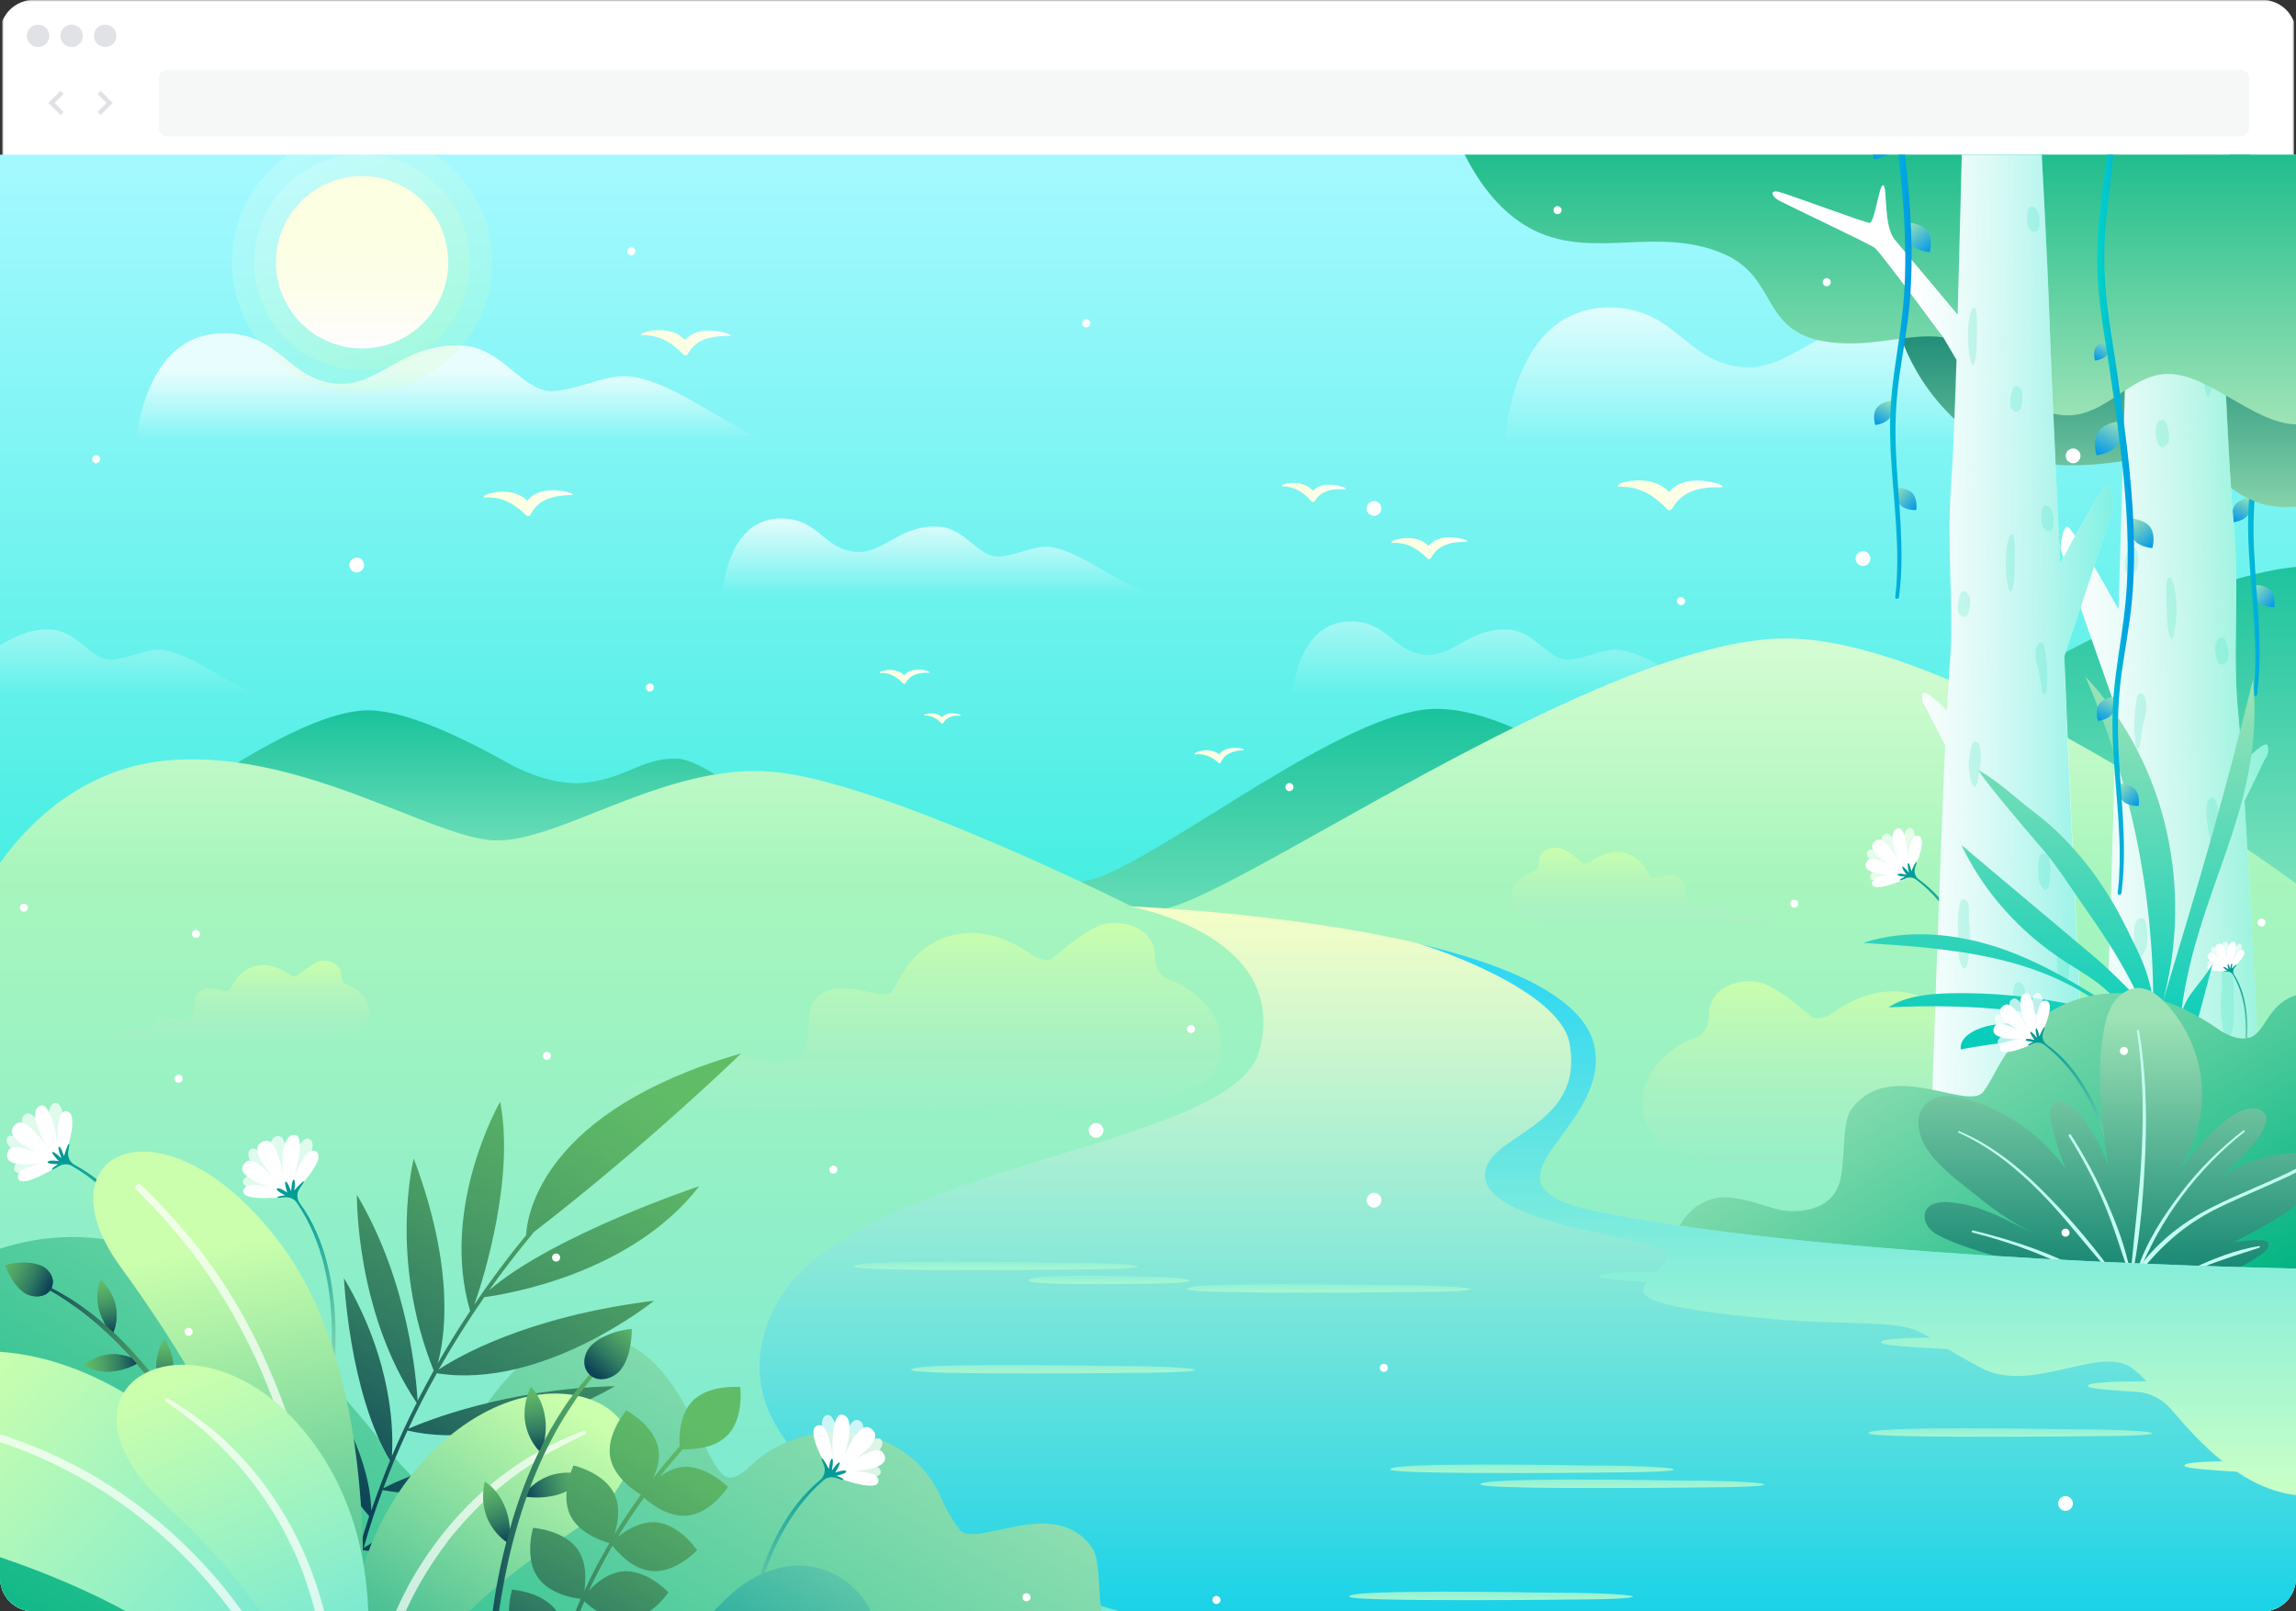 <?xml version="1.0" encoding="utf-8"?>
<!-- Generator: Adobe Illustrator 24.0.2, SVG Export Plug-In . SVG Version: 6.00 Build 0)  -->
<svg version="1.1" id="图层_1" xmlns="http://www.w3.org/2000/svg" xmlns:xlink="http://www.w3.org/1999/xlink" x="0px" y="0px"
	 viewBox="0 0 1026 720" style="enable-background:new 0 0 1026 720;" xml:space="preserve">
<rect x="0" y="0" width="1026" height="720" fill="#333333" stroke="none"/>
<style type="text/css">
	.st0{clip-path:url(#SVGID_2_);}
	.st1{fill:#FFFFFF;stroke:#CFCFCF;stroke-width:0.5;}
	.st2{fill-rule:evenodd;clip-rule:evenodd;fill:#FFFFFF;}
	.st3{fill:none;stroke:#CFCFCF;stroke-width:0.5;stroke-linecap:square;}
	.st4{fill:#E0E2E5;fill-opacity:0.3;}
	.st5{fill-rule:evenodd;clip-rule:evenodd;fill:#E0E2E5;}
	.st6{clip-path:url(#SVGID_2_);fill:url(#SVGID_3_);}
	.st7{clip-path:url(#SVGID_4_);}
	.st8{opacity:0.75;fill:url(#SVGID_5_);}
	.st9{opacity:0.75;fill:url(#SVGID_6_);}
	.st10{opacity:0.75;fill:url(#SVGID_7_);}
	.st11{opacity:0.5;fill:url(#SVGID_8_);}
	.st12{opacity:0.5;fill:url(#SVGID_9_);}
	.st13{opacity:0.8;fill:url(#SVGID_10_);}
	.st14{fill:url(#SVGID_11_);}
	.st15{fill:url(#SVGID_12_);}
	.st16{fill:url(#SVGID_13_);}
	.st17{opacity:0.4;fill:url(#SVGID_14_);}
	.st18{opacity:0.2;fill:url(#SVGID_15_);}
	.st19{opacity:0.2;fill:url(#SVGID_16_);}
	.st20{fill:url(#SVGID_17_);}
	.st21{fill:url(#SVGID_18_);}
	.st22{fill:url(#SVGID_19_);}
	.st23{fill:url(#SVGID_20_);}
	.st24{fill:url(#SVGID_21_);}
	.st25{fill:url(#SVGID_22_);}
	.st26{fill:url(#SVGID_23_);}
	.st27{fill:url(#SVGID_24_);}
	.st28{fill:url(#SVGID_25_);}
	.st29{opacity:0.7;fill:#FFFFFF;}
	.st30{fill:#FFFFFF;}
	.st31{fill:url(#SVGID_26_);}
	.st32{opacity:0.4;}
	.st33{fill:#93EDD7;}
	.st34{fill:url(#SVGID_27_);}
	.st35{fill:url(#SVGID_28_);}
	.st36{fill:url(#SVGID_29_);}
	.st37{fill:url(#SVGID_30_);}
	.st38{fill:url(#SVGID_31_);}
	.st39{fill:url(#SVGID_32_);}
	.st40{fill:url(#SVGID_33_);}
	.st41{fill:url(#SVGID_34_);}
	.st42{fill:#C2FFF2;}
	.st43{fill:url(#SVGID_35_);}
	.st44{fill:url(#SVGID_36_);}
	.st45{fill:url(#SVGID_37_);}
	.st46{fill:url(#SVGID_38_);}
	.st47{fill:url(#SVGID_39_);}
	.st48{fill:url(#SVGID_40_);}
	.st49{fill:url(#SVGID_41_);}
	.st50{fill:url(#SVGID_42_);}
	.st51{fill:url(#SVGID_43_);}
	.st52{fill:url(#SVGID_44_);}
	.st53{fill:url(#SVGID_45_);}
	.st54{fill:url(#SVGID_46_);}
	.st55{fill:url(#SVGID_47_);}
	.st56{fill:url(#SVGID_48_);}
	.st57{fill:url(#SVGID_49_);}
	.st58{fill:url(#SVGID_50_);}
	.st59{fill:url(#XMLID_4_);}
	.st60{fill:url(#SVGID_51_);}
	.st61{fill:url(#SVGID_52_);}
	.st62{fill:url(#SVGID_53_);}
	.st63{fill:url(#SVGID_54_);}
	.st64{fill:url(#SVGID_55_);}
	.st65{fill:url(#SVGID_56_);}
	.st66{fill:url(#SVGID_57_);}
	.st67{fill:url(#SVGID_58_);}
	.st68{fill:url(#SVGID_59_);}
	.st69{fill:url(#SVGID_60_);}
	.st70{fill:url(#SVGID_61_);}
	.st71{fill:url(#SVGID_62_);}
	.st72{fill:url(#SVGID_63_);}
	.st73{fill:url(#SVGID_64_);}
	.st74{display:none;}
	.st75{display:inline;fill:url(#SVGID_65_);}
	.st76{display:inline;fill:url(#SVGID_66_);}
	.st77{display:inline;fill:url(#SVGID_67_);}
	.st78{display:inline;}
	.st79{fill:url(#SVGID_68_);}
	.st80{display:inline;fill:url(#SVGID_69_);}
	.st81{fill:url(#SVGID_70_);}
	.st82{fill:url(#SVGID_71_);}
	.st83{fill:url(#SVGID_72_);}
	.st84{fill:url(#SVGID_73_);}
	.st85{fill:url(#SVGID_74_);}
	.st86{fill:url(#SVGID_75_);}
	.st87{fill:url(#SVGID_76_);}
	.st88{fill:url(#SVGID_77_);}
	.st89{fill:url(#SVGID_78_);}
	.st90{fill:url(#SVGID_79_);}
	.st91{fill:url(#SVGID_80_);}
	.st92{opacity:0.7;}
	.st93{fill:url(#SVGID_81_);}
	.st94{fill:url(#SVGID_82_);}
	.st95{fill:url(#SVGID_83_);}
	.st96{fill:url(#SVGID_84_);}
	.st97{fill:url(#SVGID_85_);}
	.st98{fill:url(#SVGID_86_);}
	.st99{fill:url(#SVGID_87_);}
	.st100{fill:url(#SVGID_88_);}
	.st101{fill:url(#SVGID_89_);}
	.st102{fill:url(#SVGID_90_);}
	.st103{fill:url(#SVGID_91_);}
	.st104{fill:url(#SVGID_92_);}
	.st105{fill:url(#SVGID_93_);}
	.st106{fill:url(#SVGID_94_);}
	.st107{fill:url(#SVGID_95_);}
	.st108{fill:url(#SVGID_96_);}
	.st109{fill:url(#SVGID_97_);}
	.st110{fill:url(#SVGID_98_);}
	.st111{fill:url(#SVGID_99_);}
	.st112{fill:url(#SVGID_100_);}
	.st113{fill:url(#XMLID_5_);}
</style>
<g>
	<defs>
		<path id="SVGID_1_" d="M15,0h996c8.3,0,15,6.7,15,15v690c0,8.3-6.7,15-15,15H15c-8.3,0-15-6.7-15-15V15C0,6.7,6.7,0,15,0z"/>
	</defs>
	<clipPath id="SVGID_2_">
		<use xlink:href="#SVGID_1_"  style="overflow:visible;"/>
	</clipPath>
	<g class="st0">
		<path class="st1" d="M1016.8,0.3H9.3c-4.4,0-8,3.6-8,8v703.5c0,4.4,3.6,8,8,8h1007.5c4.4,0,8-3.6,8-8V8.3
			C1024.8,3.8,1021.2,0.3,1016.8,0.3z"/>
		<path class="st2" d="M1,71h1022v641c0,4.4-3.6,8-8,8H9c-4.4,0-8-3.6-8-8V71z"/>
		<path class="st3" d="M1,71.3h1024"/>
		<path class="st4" d="M1001,31H75c-2.2,0-4,1.8-4,4v22c0,2.2,1.8,4,4,4h926c2.2,0,4-1.8,4-4V35C1005,32.8,1003.2,31,1001,31z"/>
		<path class="st5" d="M45,51.4L43.6,50l4-4l-4-4l1.4-1.4l5.4,5.4L45,51.4z"/>
		<path class="st5" d="M27,51.4l1.4-1.4l-4-4l4-4L27,40.6L21.6,46L27,51.4z"/>
		<path class="st5" d="M17,11c2.8,0,5,2.2,5,5s-2.2,5-5,5s-5-2.2-5-5S14.2,11,17,11z M32,11c2.8,0,5,2.2,5,5s-2.2,5-5,5s-5-2.2-5-5
			S29.2,11,32,11z M47,11c2.8,0,5,2.2,5,5s-2.2,5-5,5s-5-2.2-5-5S44.2,11,47,11z"/>
	</g>
	<linearGradient id="SVGID_3_" gradientUnits="userSpaceOnUse" x1="512.537" y1="647.068" x2="512.537" y2="72.499">
		<stop  offset="0" style="stop-color:#00E5CC"/>
		<stop  offset="1" style="stop-color:#A4F9FF"/>
	</linearGradient>
	<rect x="-4.8" y="69.1" class="st6" width="1034.8" height="689.8"/>
	<g class="st0">
		<defs>
			<rect id="SVGID_101_" x="-4.8" y="69.1" width="1034.8" height="689.8"/>
		</defs>
		<clipPath id="SVGID_4_">
			<use xlink:href="#SVGID_101_"  style="overflow:visible;"/>
		</clipPath>
		<g class="st7">
			<g>
				<linearGradient id="SVGID_5_" gradientUnits="userSpaceOnUse" x1="619.346" y1="315.083" x2="619.346" y2="443.377">
					<stop  offset="0" style="stop-color:#00B382"/>
					<stop  offset="1" style="stop-color:#9DE3B6"/>
				</linearGradient>
				<path class="st8" d="M800,417.2c0,0-103.4-103.5-160.5-100.4c-38.7,2.1-112.1,60.2-146.4,74.4c-16,6.7-50.6,4.5-50.6,4.5
					l-3.8,48.1"/>
				<linearGradient id="SVGID_6_" gradientUnits="userSpaceOnUse" x1="187.855" y1="316.268" x2="187.855" y2="398.983">
					<stop  offset="0" style="stop-color:#00B382"/>
					<stop  offset="1" style="stop-color:#9DE3B6"/>
				</linearGradient>
				<path class="st9" d="M349.3,368.4c0,0-33.1-29-46.7-29.4c-15-0.5-21.6,8-39.6,10.6c-14.1,2-28.7-4.8-34.3-7.7
					c-24.6-13.9-49-24.8-64.8-24.5c-43.2,0.9-137.5,81.9-137.5,81.9h288c0,0-8-6.2-20.5-15.1C313.8,378.5,349.3,368.4,349.3,368.4z"
					/>
				<linearGradient id="SVGID_7_" gradientUnits="userSpaceOnUse" x1="924.015" y1="250.895" x2="924.015" y2="416.774">
					<stop  offset="0" style="stop-color:#00B382"/>
					<stop  offset="1" style="stop-color:#9DE3B6"/>
				</linearGradient>
				<path class="st10" d="M818.1,355.2c0,0,141-98.5,211.8-102.2v164.2L818.1,355.2z"/>
			</g>
			<g>
				<linearGradient id="SVGID_8_" gradientUnits="userSpaceOnUse" x1="679.912" y1="268.678" x2="679.912" y2="311.575">
					<stop  offset="0" style="stop-color:#FFFFFF"/>
					<stop  offset="0.871" style="stop-color:#FFFFFF;stop-opacity:0.129"/>
					<stop  offset="1" style="stop-color:#FFFFFF;stop-opacity:0"/>
				</linearGradient>
				<path class="st11" d="M782.6,313.6H577.3c0,0,0.9-37.4,27.9-35.9c15,0.8,17.6,13.1,30.9,14.8c13.3,1.7,20.2-12.5,38.6-11.1
					c11.5,0.9,17.5,14.2,26.7,13.3c9.2-0.8,16.3-5.9,24.7-3.9C744.2,295.1,758.4,312.5,782.6,313.6z"/>
				<linearGradient id="SVGID_9_" gradientUnits="userSpaceOnUse" x1="28.709" y1="268.678" x2="28.709" y2="311.575">
					<stop  offset="0" style="stop-color:#FFFFFF"/>
					<stop  offset="0.871" style="stop-color:#FFFFFF;stop-opacity:0.129"/>
					<stop  offset="1" style="stop-color:#FFFFFF;stop-opacity:0"/>
				</linearGradient>
				<path class="st12" d="M131.4,313.6H-73.9c0,0,0.9-37.4,27.9-35.9c15,0.8,17.6,13.1,30.9,14.8c13.3,1.7,20.2-12.5,38.6-11.1
					c11.5,0.9,17.5,14.2,26.7,13.3c9.2-0.8,16.3-5.9,24.7-3.9C93,295.1,107.2,312.5,131.4,313.6z"/>
				<linearGradient id="SVGID_10_" gradientUnits="userSpaceOnUse" x1="215.342" y1="165.918" x2="215.342" y2="196.678">
					<stop  offset="0" style="stop-color:#FFFFFF"/>
					<stop  offset="0.871" style="stop-color:#FFFFFF;stop-opacity:0.129"/>
					<stop  offset="1" style="stop-color:#FFFFFF;stop-opacity:0"/>
				</linearGradient>
				<path class="st13" d="M370.4,203.2H60.3c0,0,1.3-56.5,42.2-54.2c22.7,1.3,26.6,19.8,46.7,22.3c20.2,2.5,30.5-18.9,58.3-16.8
					c17.4,1.3,26.5,21.4,40.3,20.2s24.6-8.9,37.4-5.9C312.5,175.3,333.9,201.6,370.4,203.2z"/>
				<linearGradient id="SVGID_11_" gradientUnits="userSpaceOnUse" x1="425.363" y1="222.689" x2="425.363" y2="265.586">
					<stop  offset="0" style="stop-color:#FFFFFF"/>
					<stop  offset="0.871" style="stop-color:#FFFFFF;stop-opacity:0.129"/>
					<stop  offset="1" style="stop-color:#FFFFFF;stop-opacity:0"/>
				</linearGradient>
				<path class="st14" d="M528,267.6H322.7c0,0,0.9-37.4,27.9-35.9c15,0.8,17.6,13.1,30.9,14.8c13.3,1.7,20.2-12.5,38.6-11.1
					c11.5,0.9,17.5,14.2,26.7,13.3c9.2-0.8,16.3-5.9,24.7-3.9C489.6,249.1,503.8,266.5,528,267.6z"/>
				<linearGradient id="SVGID_12_" gradientUnits="userSpaceOnUse" x1="855.431" y1="115.033" x2="855.431" y2="198.707">
					<stop  offset="0" style="stop-color:#FFFFFF"/>
					<stop  offset="0.871" style="stop-color:#FFFFFF;stop-opacity:0.129"/>
					<stop  offset="1" style="stop-color:#FFFFFF;stop-opacity:0"/>
				</linearGradient>
				<path class="st15" d="M1038.7,201.5H672.1c0,0,1.5-66.7,49.9-64c26.8,1.5,31.4,23.4,55.2,26.4c23.8,3,36.1-22.4,68.9-19.9
					c20.5,1.5,31.3,25.3,47.7,23.8c16.4-1.5,29.1-10.6,44.2-7C970.2,168.6,995.5,199.6,1038.7,201.5z"/>
			</g>
			<linearGradient id="SVGID_13_" gradientUnits="userSpaceOnUse" x1="511.847" y1="792.684" x2="511.847" y2="160.659">
				<stop  offset="0" style="stop-color:#6BE5D9"/>
				<stop  offset="1" style="stop-color:#CBFFAD"/>
			</linearGradient>
			<path class="st16" d="M1029.9,397.6v361.3H-4.8l-1.4-363.4c0,0,5.4-10.6,16.5-22.6c13.5-14.6,35.5-31.2,66.7-33.3
				c36.3-2.5,71.7,11.2,100.2,22.4c16.3,6.4,30.2,12,40.8,13.3c29.2,3.7,77.9-34.9,127.6-30.4c49.7,4.6,159.9,60,159.9,60
				s5.1,1,11.7,1.4c27,1.4,198.1-122.8,282.7-121C881.6,287,1029.9,397.6,1029.9,397.6z"/>
			<linearGradient id="SVGID_14_" gradientUnits="userSpaceOnUse" x1="511.847" y1="286.051" x2="511.847" y2="388.221">
				<stop  offset="0" style="stop-color:#FFFFFF"/>
				<stop  offset="0.871" style="stop-color:#FFFFFF;stop-opacity:0.129"/>
				<stop  offset="1" style="stop-color:#FFFFFF;stop-opacity:0"/>
			</linearGradient>
			<path class="st17" d="M1029.9,397.6v361.3H-4.8l-1.4-363.4c0,0,5.4-10.6,16.5-22.6c13.5-14.6,35.5-31.2,66.7-33.3
				c36.3-2.5,71.7,11.2,100.2,22.4c16.3,6.4,30.2,12,40.8,13.3c29.2,3.7,77.9-34.9,127.6-30.4c49.7,4.6,159.9,60,159.9,60
				s5.1,1,11.7,1.4c27,1.4,198.1-122.8,282.7-121C881.6,287,1029.9,397.6,1029.9,397.6z"/>
			<g>
				<linearGradient id="SVGID_15_" gradientUnits="userSpaceOnUse" x1="114.052" y1="63.05" x2="208.679" y2="170.293">
					<stop  offset="0" style="stop-color:#FFFFFF"/>
					<stop  offset="1" style="stop-color:#CBFFAD"/>
				</linearGradient>
				<circle class="st18" cx="161.8" cy="117.2" r="58.2"/>
				<linearGradient id="SVGID_16_" gradientUnits="userSpaceOnUse" x1="122.263" y1="72.355" x2="200.63" y2="161.171">
					<stop  offset="0" style="stop-color:#FFFFFF"/>
					<stop  offset="1" style="stop-color:#CBFFAD"/>
				</linearGradient>
				<circle class="st19" cx="161.8" cy="117.2" r="48.2"/>
				<linearGradient id="SVGID_17_" gradientUnits="userSpaceOnUse" x1="161.838" y1="75.508" x2="161.838" y2="154.513">
					<stop  offset="0" style="stop-color:#FCFFE0"/>
					<stop  offset="0.428" style="stop-color:#FCFFE3"/>
					<stop  offset="0.708" style="stop-color:#FDFEEB"/>
					<stop  offset="0.945" style="stop-color:#FFFDFA"/>
					<stop  offset="1" style="stop-color:#FFFDFF"/>
				</linearGradient>
				<circle class="st20" cx="161.8" cy="117.2" r="38.5"/>
			</g>
			<g>
				
					<linearGradient id="SVGID_18_" gradientUnits="userSpaceOnUse" x1="659.319" y1="540.298" x2="659.319" y2="436.87" gradientTransform="matrix(-1 0 0 1 1531.836 0)">
					<stop  offset="0" style="stop-color:#A2E5D3;stop-opacity:0"/>
					<stop  offset="1" style="stop-color:#CBFFAD"/>
				</linearGradient>
				<path class="st21" d="M800.1,520.6c64.2-0.8,139.9,2.8,209.4-1.3c0.1,0,0.2,0,0.3,0c3-0.2,1.2-2.7-1.7-3.2
					c-10.5-1.9-11.5-6.9-21.9-8c-7-0.8-13.5,4.4-19.8,1.3c-4.7-2.3-4.3-9-13.1-11.7c-5.8-1.8-15.2,2.7-18.8,3.1
					c-6.1,0.7-12.3-0.9-14.6-6.5c-2.1-5.1-0.7-16.4-3.3-20.2c-9.9-14.3-31.1,0.5-35.2-4.9c-1.9-2.5-3.1-5.3-4.7-8
					c-9.8-16.4-31.8-27-58.1-8.4c0,0-5.7,4-9.3,1.3c-3.6-2.7-13.1-11.6-21.5-14.7c-6.9-2.5-22.9-0.5-24.1,12.9c0,0,0.7,9.4-6.5,11.6
					c-7.2,2.2-27.8,14.5-22.3,35.5C741,523.8,800.1,520.6,800.1,520.6z"/>
			</g>
			<g>
				
					<linearGradient id="SVGID_19_" gradientUnits="userSpaceOnUse" x1="-1601.188" y1="276.259" x2="-1610.559" y2="285.63" gradientTransform="matrix(-0.998 5.930000e-02 5.930000e-02 0.998 -607.825 81.192)">
					<stop  offset="0" style="stop-color:#9DE3B6"/>
					<stop  offset="1" style="stop-color:#0097E9"/>
				</linearGradient>
				<path class="st22" d="M1009,268.9c2.5,2.7,7.3,2.4,7.3,2.4s0.8-4.8-1.7-7.5c-2.5-2.7-7.3-2.4-7.3-2.4S1006.5,266.2,1009,268.9z"
					/>
				
					<linearGradient id="SVGID_20_" gradientUnits="userSpaceOnUse" x1="-1636.602" y1="31.793" x2="-1647.974" y2="43.164" gradientTransform="matrix(-0.998 -6.220000e-02 -6.220000e-02 0.998 -618.961 10.029)">
					<stop  offset="0" style="stop-color:#9DE3B6"/>
					<stop  offset="1" style="stop-color:#0097E9"/>
				</linearGradient>
				<path class="st23" d="M1014,152.2c2.6,3.6,8.4,3.9,8.4,3.9s1.7-5.6-0.9-9.3c-2.6-3.6-8.4-3.9-8.4-3.9S1011.4,148.6,1014,152.2z"
					/>
				
					<linearGradient id="SVGID_21_" gradientUnits="userSpaceOnUse" x1="-1086.188" y1="-982.606" x2="-1095.29" y2="-973.504" gradientTransform="matrix(-0.304 -0.953 -0.953 0.304 -261.406 -514.352)">
					<stop  offset="0" style="stop-color:#9DE3B6"/>
					<stop  offset="1" style="stop-color:#0097E9"/>
				</linearGradient>
				<path class="st24" d="M998.6,225.9c-2,3-0.5,7.4-0.5,7.4s4.7-0.4,6.6-3.4c2-3,0.5-7.4,0.5-7.4S1000.5,223,998.6,225.9z"/>
				
					<linearGradient id="SVGID_22_" gradientUnits="userSpaceOnUse" x1="-969.381" y1="-1021.976" x2="-982.135" y2="-1009.222" gradientTransform="matrix(-0.304 -0.953 -0.953 0.304 -261.406 -514.352)">
					<stop  offset="0" style="stop-color:#9DE3B6"/>
					<stop  offset="1" style="stop-color:#0097E9"/>
				</linearGradient>
				<path class="st25" d="M998.2,104.2c-2.8,4.2-0.7,10.4-0.7,10.4s6.5-0.6,9.3-4.7c2.8-4.2,0.7-10.4,0.7-10.4S1001,100,998.2,104.2
					z"/>
				
					<linearGradient id="SVGID_23_" gradientUnits="userSpaceOnUse" x1="-933.994" y1="-1028.446" x2="-941.383" y2="-1021.057" gradientTransform="matrix(-0.304 -0.953 -0.953 0.304 -261.406 -514.352)">
					<stop  offset="0" style="stop-color:#9DE3B6"/>
					<stop  offset="1" style="stop-color:#0097E9"/>
				</linearGradient>
				<path class="st26" d="M997.2,66.3c-1.6,2.4-0.4,6-0.4,6s3.8-0.3,5.4-2.7c1.6-2.4,0.4-6,0.4-6S998.8,63.9,997.2,66.3z"/>
				<g>
					<g>
						<linearGradient id="SVGID_24_" gradientUnits="userSpaceOnUse" x1="997.377" y1="141.696" x2="1014.839" y2="141.696">
							<stop  offset="0" style="stop-color:#00D6C6"/>
							<stop  offset="1" style="stop-color:#0097E9"/>
						</linearGradient>
						<path class="st27" d="M1008.6,310.2c2.8-21.8-0.5-43.6-1.4-65.4c-0.5-11.1,0-22,1.5-33c1.5-10.8,3.6-21.5,4.6-32.4
							c2-22.1,0.5-44.4-2-66.4c-1.3-11-2.8-21.9-4.3-32.9c-1.5-10.9-3.5-21.8-4.8-32.7c-1.3-10.9-1.6-21.8-0.9-32.8
							c0.8-11.1,2.5-22.1,3.5-33.2c0.2-2.7,0.4-5.4,0.6-8.2c0.1-1-1.7-1.3-1.9-0.3c-3.4,21.7-7,43.7-5.3,65.7
							c0.8,10.9,2.6,21.6,4.3,32.4c1.7,11,3.3,22,4.7,33.1c2.9,22.1,5,44.4,3.9,66.7c-0.5,11.3-2.2,22.4-3.9,33.6
							c-1.6,10.7-2.8,21.4-2.6,32.3c0.3,21.8,4.2,43.6,3,65.4c-0.1,2.7-0.4,5.4-0.7,8.1C1006.8,311.3,1008.5,311.3,1008.6,310.2
							L1008.6,310.2z"/>
					</g>
				</g>
			</g>
			<linearGradient id="SVGID_25_" gradientUnits="userSpaceOnUse" x1="938.54" y1="124.169" x2="938.54" y2="244.908">
				<stop  offset="0" style="stop-color:#007768"/>
				<stop  offset="1" style="stop-color:#9DE3B6"/>
			</linearGradient>
			<path class="st28" d="M847.2,143c0,0,5.8,31.7,38,53.8c32.1,22.1,77.4,4,87.5,6.6c20.3,5.3,26.8,27.4,57.3,22.5v-79.2"/>
			<g>
				<path class="st29" d="M365.1,675.9c0,0-4.7-19.8-0.7-21.7c4.5-2.2,4.6,13.2,4.6,13.2s3.5-12.5,7.2-10.8
					c4.7,2.1-2.6,11.6-2.6,11.6s9.9-7.5,10.7-3.3c0.8,4.1-9.1,7.9-9.1,7.9s7.9-0.7,7.8,3.2C382.8,679.7,365.1,675.9,365.1,675.9z"/>
				<path class="st30" d="M365.1,675.9c0,0-8.6-16.4-4.1-18.3c4.5-1.9,5,11.2,5,11.2s0.4-15.2,4.3-14.7c5.8,0.8,0,14.8,0,14.8
					s5.8-11.7,9.7-9.5c7.1,4.1-7.1,11.7-7.1,11.7s9.4-5.3,11.2-2.6c4.7,7-12.3,6.2-12.3,6.2s11,0.1,10.2,4.4
					C381,683.5,365.1,675.9,365.1,675.9z"/>
			</g>
			<g>
				<path class="st29" d="M853.5,391.9c0,0,4.7-19.8,0.7-21.7c-4.5-2.2-4.6,13.2-4.6,13.2s-3.5-12.5-7.2-10.8
					c-4.7,2.1,2.6,11.6,2.6,11.6s-9.9-7.5-10.7-3.3c-0.8,4.1,9.1,7.9,9.1,7.9s-7.9-0.7-7.8,3.2C835.7,395.8,853.5,391.9,853.5,391.9
					z"/>
				<path class="st30" d="M853.5,391.9c0,0,8.6-16.4,4.1-18.3c-4.5-1.9-5,11.2-5,11.2s-0.4-15.2-4.3-14.7c-5.8,0.8,0,14.8,0,14.8
					s-5.8-11.7-9.7-9.5c-7.1,4.1,7.1,11.7,7.1,11.7s-9.4-5.3-11.2-2.6c-4.7,7,12.3,6.2,12.3,6.2s-11,0.1-10.2,4.4
					S853.5,391.9,853.5,391.9z"/>
				
					<linearGradient id="SVGID_26_" gradientUnits="userSpaceOnUse" x1="799.431" y1="388.014" x2="774.137" y2="459.067" gradientTransform="matrix(-1 0 0 1 1657.026 0)">
					<stop  offset="0" style="stop-color:#009A96"/>
					<stop  offset="1" style="stop-color:#9DE3B6"/>
				</linearGradient>
				<path class="st31" d="M848,390.7c0.5-0.8,4,0.2,4,0.2s-2.3-3-1.9-3.6c0.4-0.5,3,2.7,3,2.7s-1.1-4.2-0.4-4.3
					c0.7-0.1,1.4,3.6,1.4,3.6s1.7-4,2.3-4.2c0.3-0.1-0.1,1.2-0.6,2.5c-0.7,2,0,4.2,1.7,5.4c13,9.3,21.2,24.4,26.4,39.2
					c5.8,16.4,9.1,34.7,7.7,52.1c0,0.5-0.8,0.5-0.8,0c0.2-16.9-2.2-33.9-7.6-50c-5.2-15.7-13.5-31-26.8-41.2
					c-1.4-1.1-3.2-1.3-4.8-0.6c-1.2,0.5-2.3,1-2.5,0.9c-0.7-0.4,2.3-1.7,2.3-1.7S847.6,391.5,848,390.7z"/>
			</g>
			<g>
				<path class="st30" d="M945.5,316.5L945.5,316.5c0,0-24.7-70-24.7-71.4c0-1.3,0.5-7.9,2.7-9.8c1.5-1.3,15.2,22.5,23.2,37
					c1.2-41.1,2.8-92.8,3.2-114.1c0.6-34.6,2.9-92,2.9-92l37-5c0,0,1.8,46.4,3.8,92c6.8-8.5,20-24.6,22.5-22.8
					c2.5,1.9-13.5,30.3-21.5,44.2c1.2,25.4,2.5,48.1,3.5,58.8c3,32.3-0.8,58.4,2.2,86.9c0.4,4.1,1,11.4,1.6,20.9
					c5-5,10.7-10.1,11.3-8.1c1.2,3.7-1.2,6.2-1.2,6.2l-9,18.6c3.8,62.5,9.2,173.9,9.2,173.9l-72.9-2c0,0,5.8-183.2,6-202.7
					C945.3,324.8,945.4,321.1,945.5,316.5z"/>
				<g class="st32">
					<path class="st33" d="M955.7,310c-0.9,0.8-1.3,5-1.6,7.4c-0.7,6.4-0.3,16.7,1,17c2,0.4,0.8-3.7,3.1-12.8
						C960.7,312.4,957.5,308.5,955.7,310z"/>
					<path class="st33" d="M998.1,447.5c0,0,1.1,15.4-2.8,16.8c-1.6,0.6-3.6-11.9-2.7-19.7c0.8-7.8-0.8-11.2,1.9-13.2
						C997.2,429.5,998.4,436.9,998.1,447.5z"/>
					<path class="st33" d="M991.7,366.2c0.5,5.6-2.2,16.9-4,9.1c-4-17.9-0.1-19.3,1.2-18.9C989.9,356.7,991.1,359.8,991.7,366.2z"/>
					<path class="st33" d="M972.5,481.7c-0.2,5.6-4.5,10.7-5.5,2.8c-1.6-13.3,2.1-13.9,4-12.8C971.9,472.1,972.7,475.3,972.5,481.7z
						"/>
					<path class="st33" d="M951.3,464.9c-0.2,5.6-4.5,10.7-5.5,2.8c-1.6-13.3,2.1-13.9,4-12.8C950.6,455.4,951.5,458.5,951.3,464.9z
						"/>
					<path class="st33" d="M959.5,420.6c-0.2,5.6-4.5,10.7-5.5,2.8c-1.6-13.3,2.1-13.9,4-12.8C958.9,411,959.8,414.2,959.5,420.6z"
						/>
					<path class="st33" d="M995.9,293.1c0.1,3.3-4.1,6.1-5.3,1.4c-2.1-7.9,1-10.3,3-9.6C994.4,285.2,995.8,289.3,995.9,293.1z"/>
					<path class="st33" d="M969.3,195.9c0.1,3.3-4.1,6.1-5.3,1.4c-2.1-7.9,1-10.3,3-9.6C967.9,188.1,969.3,192.2,969.3,195.9z"/>
					<path class="st33" d="M955.2,253.4c-0.5,3.3-5,5.3-5.5,0.5c-0.7-8.1,2.8-10,4.6-8.9C955.1,245.4,955.8,249.6,955.2,253.4z"/>
					<path class="st33" d="M959.6,111c-0.5,3.3-5,5.3-5.5,0.5c-0.7-8.1,2.8-10,4.6-8.9C959.5,103,960.2,107.2,959.6,111z"/>
					<path class="st33" d="M972.4,267.9c0,0,0.6,7.2-0.7,14.3c-1.3,7.1-3,0.8-3.3-5.2c-0.8-18.3-0.1-19.3,1.2-18.9
						C970.6,258.4,971.9,261.5,972.4,267.9z"/>
					<path class="st33" d="M988.7,159.7c0,0,0.6,7.2-0.7,14.3c-1.3,7.1-3,0.8-3.3-5.2c-0.8-18.3-0.1-19.3,1.2-18.9
						C986.9,150.2,988.2,153.3,988.7,159.7z"/>
				</g>
				
					<linearGradient id="SVGID_27_" gradientUnits="userSpaceOnUse" x1="456.812" y1="301.36" x2="555.203" y2="301.36" gradientTransform="matrix(-1 2.480000e-02 2.480000e-02 1 1469.678 -16.563)">
					<stop  offset="0" style="stop-color:#00E3AA;stop-opacity:0.5"/>
					<stop  offset="1" style="stop-color:#74E5D8;stop-opacity:0"/>
				</linearGradient>
				<path class="st34" d="M945.5,316.5L945.5,316.5c0,0-24.7-70-24.7-71.4c0-1.3,0.5-7.9,2.7-9.8c1.5-1.3,15.2,22.5,23.2,37
					c1.2-41.1,2.8-92.8,3.2-114.1c0.6-34.6,2.9-92,2.9-92l37-5c0,0,1.8,46.4,3.8,92c6.8-8.5,20-24.6,22.5-22.8
					c2.5,1.9-13.5,30.3-21.5,44.2c1.2,25.4,2.5,48.1,3.5,58.8c3,32.3-0.8,58.4,2.2,86.9c0.4,4.1,1,11.4,1.6,20.9
					c5-5,10.7-10.1,11.3-8.1c1.2,3.7-1.2,6.2-1.2,6.2l-9,18.6c3.8,62.5,9.2,173.9,9.2,173.9l-72.9-2c0,0,5.8-183.2,6-202.7
					C945.3,324.8,945.4,321.1,945.5,316.5z"/>
			</g>
			<g>
				<path class="st29" d="M996.3,433.9c0,0,7-9.8,5.2-11.8c-2-2.2-5.4,6.2-5.4,6.2s0.8-7.6-1.6-7.5c-3.1,0.1-1.1,7-1.1,7
					s-3.8-6.3-5.1-4.2c-1.4,2.1,3.2,6.4,3.2,6.4s-4.2-2.1-5,0S996.3,433.9,996.3,433.9z"/>
				<path class="st30" d="M996.3,433.9c0,0,8.4-7.1,6.3-9.1c-2-2-5.2,5.1-5.2,5.1s3.2-8.4,0.9-9c-3.3-0.9-3.3,8.1-3.3,8.1
					s-0.6-7.7-3.2-7.3c-4.8,0.7,1.3,8,1.3,8s-4-5-5.6-3.9c-4.1,2.8,5.4,6.1,5.4,6.1s-6.1-2.4-6.5,0.2
					C985.8,434.6,996.3,433.9,996.3,433.9z"/>
				
					<linearGradient id="SVGID_28_" gradientUnits="userSpaceOnUse" x1="866.503" y1="420.348" x2="851.531" y2="462.405" gradientTransform="matrix(-0.928 -0.373 -0.373 0.928 1960.184 366.213)">
					<stop  offset="0" style="stop-color:#009A96"/>
					<stop  offset="1" style="stop-color:#9DE3B6"/>
				</linearGradient>
				<path class="st35" d="M993.6,432.1c0.4-0.3,2.2,1,2.2,1s-0.6-2.2-0.2-2.4c0.3-0.2,1,2.2,1,2.2s0.3-2.5,0.7-2.4
					c0.4,0.1,0,2.3,0,2.3s1.8-1.8,2.2-1.8c0.2,0-0.3,0.6-0.9,1.3c-0.8,0.9-0.9,2.3-0.2,3.3c5.1,8,6.2,18.1,5.8,27.4
					c-0.4,10.3-2.7,21-7.3,30.3c-0.1,0.3-0.6,0.1-0.4-0.2c3.8-9.3,6.3-19.1,6.9-29.1c0.6-9.8-0.6-20-5.6-28.5
					c-0.5-0.9-1.5-1.4-2.5-1.4c-0.8,0-1.5,0-1.6,0c-0.3-0.4,1.6-0.4,1.6-0.4S993.1,432.4,993.6,432.1z"/>
			</g>
			<linearGradient id="SVGID_29_" gradientUnits="userSpaceOnUse" x1="839.518" y1="37.672" x2="839.518" y2="188.625">
				<stop  offset="0" style="stop-color:#00B382"/>
				<stop  offset="1" style="stop-color:#9DE3B6"/>
			</linearGradient>
			<path class="st36" d="M649.1,56.1c0,0,10.5,34.5,37,47.1s54.4-2.2,83.6,10c25.2,10.5,16.5,35,46.6,39.5
				c30.1,4.5,52.2-13.8,73.8,10.6c11.6,13.1,10.8,15.2,23.4,20.2c24.1,9.5,35.6-16.2,55.1-16.4c19.5-0.3,42,25.7,61.3,22.2v-135
				L649.1,56.1z"/>
			<g>
				<path class="st30" d="M922.5,293.2L922.5,293.2c0,0,22.1-66.1,22.1-67.4c0-1.2-0.6-7.4-2.7-9.2c-1.4-1.2-13.9,21.4-21.3,35.1
					c-1.8-38.6-4-87.1-4.7-107.1c-1.1-32.5-4.1-86.3-4.1-86.3L877,54.2c0,0-1,43.6-2.2,86.4c-1.3-1.6-3-3.6-4.7-5.6
					c-7-8.3-19.6-23.4-23.3-27.8c-5.3-6.2-3.3-23.5-5.2-24.4c-1.9-0.9-3.8,17-6.2,16.8c-2.4-0.2-35.7-12.6-40.2-13.8
					c-4.5-1.2-3.6,1.9-0.6,3.6c2.9,1.7,40.5,19.4,43.1,21.3c2.6,1.9,30.6,40.1,30.7,40.1c2.2,3.7,4.2,7.2,5.9,10
					c-0.8,23.9-1.6,45.2-2.4,55.3c-2.3,30.4,1.6,54.8-0.7,81.6c-0.3,3.9-0.7,10.7-1.2,19.7c-4.7-4.6-10.2-9.3-10.8-7.4
					c-1.1,3.5,1.2,5.8,1.2,5.8l8.8,17.3c-2.6,58.7-6,163.4-6,163.4l68.4-3c0,0-8.2-171.9-8.7-190.2
					C922.8,301,922.6,297.6,922.5,293.2z"/>
				<g class="st32">
					<path class="st33" d="M912.8,287.3c0.8,0.7,1.3,4.7,1.6,7c0.7,6,0.5,15.7-0.7,15.9c-1.8,0.4-0.8-3.5-3.1-12
						C908.1,289.6,911.1,285.9,912.8,287.3z"/>
					<path class="st33" d="M875,417c0,0-0.8,14.5,2.9,15.8c1.5,0.5,3.2-11.2,2.3-18.5c-0.9-7.3,0.6-10.6-2-12.3
						C875.6,400.1,874.6,407,875,417z"/>
					<path class="st33" d="M879.8,340.6c-0.4,5.3,2.3,15.8,3.9,8.5c3.5-16.8-0.2-18.1-1.4-17.7C881.4,331.6,880.3,334.6,879.8,340.6
						z"/>
					<path class="st33" d="M899.6,448.7c0.3,5.3,4.4,9.9,5.2,2.5c1.3-12.5-2.1-13.1-3.9-12C900,439.7,899.3,442.7,899.6,448.7z"/>
					<path class="st33" d="M919.3,432.7c0.3,5.3,4.4,9.9,5.2,2.5c1.3-12.5-2.1-13.1-3.9-12C919.7,423.7,919,426.7,919.3,432.7z"/>
					<path class="st33" d="M910.8,391.2c0.3,5.3,4.4,9.9,5.2,2.5c1.3-12.5-2.1-13.1-3.9-12C911.3,382.2,910.5,385.1,910.8,391.2z"/>
					<path class="st33" d="M874.8,272c0,3.1,3.9,5.7,5,1.2c1.9-7.4-1.1-9.7-3-8.9C876.1,264.6,874.8,268.4,874.8,272z"/>
					<path class="st33" d="M898.2,180.4c0,3.1,3.9,5.7,5,1.2c1.9-7.4-1.1-9.7-3-8.9C899.5,173,898.2,176.8,898.2,180.4z"/>
					<path class="st33" d="M912.4,234.1c0.5,3.1,4.8,4.9,5.2,0.4c0.6-7.7-2.7-9.3-4.4-8.3C912.4,226.6,911.8,230.6,912.4,234.1z"/>
					<path class="st33" d="M906.1,100.5c0.5,3.1,4.8,4.9,5.2,0.4c0.6-7.7-2.7-9.3-4.4-8.3C906.1,93,905.5,97,906.1,100.5z"/>
					<path class="st33" d="M896.4,248c0,0-0.5,6.7,0.8,13.4c1.3,6.6,2.9,0.7,3-4.9c0.5-17.2-0.2-18.1-1.4-17.7
						C898,239,896.8,242,896.4,248z"/>
					<path class="st33" d="M879.5,146.7c0,0-0.5,6.7,0.8,13.4c1.3,6.6,2.9,0.7,3-4.9c0.5-17.2-0.2-18.1-1.4-17.7
						C881,137.7,879.9,140.7,879.5,146.7z"/>
				</g>
				
					<linearGradient id="SVGID_30_" gradientUnits="userSpaceOnUse" x1="850.986" y1="274.248" x2="943.372" y2="274.248" gradientTransform="matrix(1 8.700000e-03 -8.700000e-03 1 3.133 -6.502)">
					<stop  offset="0" style="stop-color:#74E5D8;stop-opacity:0"/>
					<stop  offset="1" style="stop-color:#00E3C7;stop-opacity:0.5"/>
				</linearGradient>
				<path class="st37" d="M922.5,293.2L922.5,293.2c0,0,22.1-66.1,22.1-67.4c0-1.2-0.6-7.4-2.7-9.2c-1.4-1.2-13.9,21.4-21.3,35.1
					c-1.8-38.6-4-87.1-4.7-107.1c-1.1-32.5-4.1-86.3-4.1-86.3L877,54.2c0,0-1,43.6-2.2,86.4c-6.5-7.9-19.2-22.8-21.5-21
					c-2.4,1.8,13.1,28.3,20.9,41.2c-0.8,23.9-1.6,45.2-2.4,55.3c-2.3,30.4,1.6,54.8-0.7,81.6c-0.3,3.9-0.7,10.7-1.2,19.7
					c-4.7-4.6-10.2-9.3-10.8-7.4c-1.1,3.5,1.2,5.8,1.2,5.8l8.8,17.3c-2.6,58.7-6,163.4-6,163.4l68.4-3c0,0-8.2-171.9-8.7-190.2
					C922.8,301,922.6,297.6,922.5,293.2z"/>
			</g>
			<g>
				
					<linearGradient id="SVGID_31_" gradientUnits="userSpaceOnUse" x1="507.31" y1="302.378" x2="507.31" y2="471.212" gradientTransform="matrix(-1 0 0 1 1427.3 0)">
					<stop  offset="0" style="stop-color:#9DE3B6"/>
					<stop  offset="1" style="stop-color:#00CCBB"/>
				</linearGradient>
				<path class="st38" d="M988.8,430.6c-6.3,10.8-13.8,14.8-14.7,26.9c5.9-59.3,38.4-94.6,32.7-153.9c-13.9,56.6-23.9,89.4-40.3,144
					c13.5-49.9,2.3-105.9-34.6-145.3c20.1,46.5,30.4,96.3,30.3,146.2c-1.5-13.9-6.3-22.4-12.6-35.1c-9-18.4-23.4-37.6-40.6-50.5
					c-8.2-6.2-15.6-13.6-24.8-18.7c0.4,2.1,21.5,27.1,27.2,33.6c7.8,8.8,15.6,21.3,22.3,30.8c8.1,11.5,15.6,23.5,21.6,36.1
					c0.5,1,1,2.1,1.5,3.1c0,0-12.2-12.9-20.6-20c-19.9-16.7-39.8-33.5-59.7-50.2c9.9,20.9,26.3,39.3,47,52.5
					c9.7,6.2,21.1,12.2,24.7,22.4c-17-11-34.4-21.9-54-28.7c-19.6-6.7-41.9-9-61.6-2.5c20,1.3,40.1,2.6,59.5,7.1
					c19.4,4.5,38.3,12.4,52.3,25.1c-23.2-6.8-47.7-10.1-72.1-9.7c-9.9,0.2-20.4,1.1-28.4,6.3c63.9-3,91.9,9.3,91.9,9.3
					s-32.3-4.6-47.8-0.9c-5.8,1.4-12.5,5-11.8,10.4c33.5-6.5,68.7-5.8,101.8,2.2"/>
			</g>
			<g>
				
					<linearGradient id="SVGID_32_" gradientUnits="userSpaceOnUse" x1="533.02" y1="640.378" x2="634.86" y2="463.986" gradientTransform="matrix(-1 0 0 1 1440.691 0)">
					<stop  offset="0" style="stop-color:#00B382"/>
					<stop  offset="1" style="stop-color:#9DE3B6"/>
				</linearGradient>
				<path class="st39" d="M1021.7,568.5c-116.8-8-234.2,10.7-351.1,3.7c-14-0.8-28.2-2.1-41.6-6.1c56.7,1,54.4-9.8,80.9-12.8
					c11.8-1.3,22.8,7.4,33.4,2.1c7.9-3.9,7.3-15.2,22-19.7c9.8-3,25.7,4.5,31.6,5.2c10.2,1.2,20.7-1.4,24.6-10.9
					c3.5-8.6,1.2-27.7,5.5-33.9c16.7-24.1,52.4,0.8,59.3-8.3c3.1-4.1,5.2-9,7.9-13.4c16.5-27.5,53.5-45.4,97.7-14.1
					c0,0,9.6,6.7,15.6,2.2c6-4.5,7.5-16.5,22.4-18.7v126.1"/>
			</g>
			<g>
				<path class="st29" d="M910.6,465.6c0,0,4.7-19.8,0.7-21.7c-4.5-2.2-4.6,13.2-4.6,13.2s-3.5-12.5-7.2-10.8
					c-4.7,2.1,2.6,11.6,2.6,11.6s-9.9-7.5-10.7-3.3c-0.8,4.1,9.1,7.9,9.1,7.9s-7.9-0.7-7.8,3.2C892.8,469.5,910.6,465.6,910.6,465.6
					z"/>
				<path class="st30" d="M910.6,465.6c0,0,8.6-16.4,4.1-18.3c-4.5-1.9-5,11.2-5,11.2s-0.4-15.2-4.3-14.7c-5.8,0.8,0,14.8,0,14.8
					s-5.8-11.7-9.7-9.5c-7.1,4.1,7.1,11.7,7.1,11.7s-9.4-5.3-11.2-2.6c-4.7,7,12.3,6.2,12.3,6.2s-11,0.1-10.2,4.4
					S910.6,465.6,910.6,465.6z"/>
				
					<linearGradient id="SVGID_33_" gradientUnits="userSpaceOnUse" x1="742.301" y1="461.738" x2="717.007" y2="532.791" gradientTransform="matrix(-1 0 0 1 1657.026 0)">
					<stop  offset="0" style="stop-color:#009A96"/>
					<stop  offset="1" style="stop-color:#9DE3B6"/>
				</linearGradient>
				<path class="st40" d="M905.2,464.5c0.5-0.8,4,0.2,4,0.2s-2.3-3-1.9-3.6c0.4-0.5,3,2.7,3,2.7s-1.1-4.2-0.4-4.3
					c0.7-0.1,1.4,3.6,1.4,3.6s1.7-4,2.3-4.2c0.3-0.1-0.1,1.2-0.6,2.5c-0.7,2,0,4.2,1.7,5.4c13,9.3,21.2,24.4,26.4,39.2
					c5.8,16.4,9.1,34.7,7.7,52.1c0,0.5-0.8,0.5-0.8,0c0.2-16.9-2.2-33.9-7.6-50c-5.2-15.7-13.5-31-26.8-41.2
					c-1.4-1.1-3.2-1.3-4.8-0.6c-1.2,0.5-2.3,1-2.5,0.9c-0.7-0.4,2.3-1.7,2.3-1.7S904.7,465.3,905.2,464.5z"/>
			</g>
			<g id="XMLID_1046_">
				<g id="XMLID_1096_">
					
						<linearGradient id="SVGID_34_" gradientUnits="userSpaceOnUse" x1="-2044.383" y1="588.222" x2="-2044.383" y2="454.193" gradientTransform="matrix(-1 0 0 1 -1097.757 0)">
						<stop  offset="0" style="stop-color:#007768"/>
						<stop  offset="1" style="stop-color:#9DE3B6"/>
					</linearGradient>
					<path class="st41" d="M922.2,575.5c0,0-38-0.6-38.4-8.3c-0.3-6,23.1-1.8,23.1-1.8s-25.7-6.4-37.6-11.9
						c-2.6-1.2-5.3-2.5-7.2-4.7c-1.9-2.2-2.8-5.5-1.4-8c1.8-3.5,6.6-3.9,10.5-3.6c15.7,1.3,27,9.2,41.3,15.7
						c-10.5-4.8-19.9-11-28.8-18.3c-8.2-6.7-17.6-13-23.2-22.2c-3.5-5.8-5.2-14.4,0.5-19.5c5.5-4.9,13.7-3.1,20-1.1
						c16.9,5.2,32,16.3,42.2,30.7c-2.8-6.8-5-13.9-6.6-21.1c-0.7-2.9-1-6.5,1.3-8.3c3-2.4,7.3,0.5,9.9,3.3c6.2,7,11,15.2,14.1,23.9
						c-2.7-19.8-5.4-40.1-1.8-59.8c0.8-4.5,2-9.1,4.6-12.8c2.6-3.7,7-6.5,11.6-6.2c4.3,0.3,8,3.2,11,6.3c9.7,10,15.7,23.6,16.6,37.5
						s-3.3,28.1-11.7,39.3c4.4-5,26-35,38.2-28.4c12.3,6.7-27.5,37.5-31,42c11.8-14.9,30.8-23.7,49.8-22.9c2.3,0.1,4.9,0.5,6.1,2.4
						c0.7,1.1,0.8,2.5,0.7,3.8c-0.6,9.5-8.7,16.8-16.8,21.9c-6.8,4.3-13.9,8-21.1,11.7c4.1-0.8,8.4-1.1,12.6-0.9c1,0,2,0.1,2.6,0.9
						c1.2,1.4-0.3,3.4-1.7,4.5c-10.2,8-23.3,12.3-36.3,11.8"/>
				</g>
				<g>
					<g id="XMLID_1089_">
						<path class="st42" d="M875.2,506.1c14,6.2,26.1,16.1,36.8,26.9c10.7,10.9,19.8,23.1,30,34.4c0.3,0.4,1-0.1,0.7-0.6
							c-9.2-12.5-19.6-24.5-30.7-35.5c-10.7-10.6-22.6-20-36.6-25.9C875.1,505.3,874.8,505.9,875.2,506.1L875.2,506.1z"/>
					</g>
					<g id="XMLID_1082_">
						<path class="st42" d="M881.4,550.7c9.1,2.3,18,5.1,26.8,8.5c9.1,3.5,17.8,7.9,26.7,11.9c0.4,0.2,0.8-0.4,0.4-0.6
							c-16.1-10-35.3-16.2-53.6-20.7C881.1,549.7,880.8,550.5,881.4,550.7L881.4,550.7z"/>
					</g>
					<g id="XMLID_1_">
						<path class="st42" d="M961.5,579c14.1-11.2,31.3-16,48.1-21.5c0.5-0.1,0.3-0.8-0.2-0.7c-10.5,1.7-21.1,5.9-30.7,10.5
							c-6.3,3.1-12.5,6.6-17.9,11C960.4,578.7,961.1,579.4,961.5,579L961.5,579z"/>
					</g>
					<g id="XMLID_1075_">
						<path class="st42" d="M897,570c14.4,0.7,28.6,2.6,43,3.5c0.3,0,0.4-0.5,0.1-0.6c-14.1-2.6-28.7-3.2-43.1-3.6
							C896.5,569.3,896.5,570,897,570L897,570z"/>
					</g>
					<g id="XMLID_1068_">
						<path class="st42" d="M924.5,507.7c5.8,9.3,11,18.9,15.3,29c4.5,10.4,7.7,21.2,11.4,31.9c0.1,0.4,0.7,0.2,0.7-0.2
							c-2-10.7-6-21.3-10.4-31.3c-4.5-10.4-9.9-20.4-16.1-30C925,506.5,924.1,507.1,924.5,507.7L924.5,507.7z"/>
					</g>
					<g id="XMLID_1061_">
						<path class="st42" d="M954.9,460.8c2.8,17.6,3,35.6,2.2,53.4c-0.8,17.6-3.2,34.9-4.7,52.4c-0.1,0.6,1,0.8,1.1,0.1
							c3.2-17.4,4.5-35.4,5.2-53.1c0.7-17.7,0.1-35.5-2.8-53C955.9,459.8,954.8,460.1,954.9,460.8L954.9,460.8z"/>
					</g>
					<g id="XMLID_1054_">
						<path class="st42" d="M1002.5,505.1c-10.4,8-19.8,17.3-27.8,27.8c-8,10.4-15.8,22.5-19.8,35.1c-0.1,0.4,0.5,0.7,0.7,0.3
							c3-5.8,5.5-11.8,8.8-17.5c3.2-5.7,6.8-11.2,10.7-16.4c8-10.7,17.4-20.4,27.9-28.7C1003.3,505.4,1002.8,504.8,1002.5,505.1
							L1002.5,505.1z"/>
					</g>
					<g id="XMLID_1047_">
						<path class="st42" d="M1027.5,521.5c-12.7,6.6-26.3,11.5-39.1,18c-14.1,7.1-28.2,18.3-35.9,32.3c-0.4,0.6,0.6,1.1,1,0.6
							c9.9-13.8,21.9-24.9,37.2-32.4c12.3-6.1,25.3-10.9,37.5-17.2C1029,522.3,1028.3,521.1,1027.5,521.5L1027.5,521.5z"/>
					</g>
				</g>
			</g>
			<linearGradient id="SVGID_35_" gradientUnits="userSpaceOnUse" x1="503.576" y1="404.387" x2="503.576" y2="404.917">
				<stop  offset="0" style="stop-color:#C9FFC7"/>
				<stop  offset="1" style="stop-color:#00CBFF"/>
			</linearGradient>
			<path class="st43" d="M504.6,404.9l-2.4-0.5c0.3,0,1.2,0.2,2.7,0.5C504.7,404.9,504.6,404.9,504.6,404.9z"/>
			<linearGradient id="SVGID_36_" gradientUnits="userSpaceOnUse" x1="684.661" y1="400.414" x2="684.661" y2="758.79">
				<stop  offset="0" style="stop-color:#FAFFC7"/>
				<stop  offset="1" style="stop-color:#00CDEC"/>
			</linearGradient>
			<path class="st44" d="M1029.9,566.9v192l-314.7,0.8c0,0-432.2-43-369.6-174.4c31.2-65.7,204.9-70.9,217.1-115.6
				c12.8-47.2-44.2-61.9-57.7-64.7c5.2,0.2,71.7,3.2,128.2,16.4c0,0,0.2,0.1,0.6,0.2c39.9,9.4,74.5,24,78.8,46.3
				c7.2,37.7-60.3,61.3,2.6,73.8C825.7,563.6,1029.9,566.9,1029.9,566.9z"/>
			<g>
				
					<linearGradient id="SVGID_37_" gradientUnits="userSpaceOnUse" x1="338.844" y1="230.064" x2="365.976" y2="230.064" gradientTransform="matrix(0.926 0.377 -0.377 0.926 347.259 -127.657)">
					<stop  offset="0" style="stop-color:#FCFFE0"/>
					<stop  offset="0.428" style="stop-color:#FCFFE3"/>
					<stop  offset="0.708" style="stop-color:#FDFEEB"/>
					<stop  offset="0.945" style="stop-color:#FFFDFA"/>
					<stop  offset="1" style="stop-color:#FFFDFF"/>
				</linearGradient>
				<path class="st45" d="M599.7,217.5c-4.5-1.4-9.8-1.6-13,1.8c-3.4-4-9.9-4-13.1-2.9c-0.6,0.2-0.8,0.5-0.8,0.6
					c0,0.1,0.1,0.3,0.3,0.3c5.5,0.1,9.5,2.7,13,6.8c0.4,0.4,1.1,0.3,1.4-0.2c3-5,8.5-5.7,13.8-5.2c0.1,0,0.2-0.1,0.2-0.2
					C601.5,218.1,600.3,217.6,599.7,217.5z"/>
				
					<linearGradient id="SVGID_38_" gradientUnits="userSpaceOnUse" x1="444.963" y1="149.814" x2="483.522" y2="149.814" gradientTransform="matrix(0.97 -0.241 0.241 0.97 -179.718 118.017)">
					<stop  offset="0" style="stop-color:#FCFFE0"/>
					<stop  offset="0.428" style="stop-color:#FCFFE3"/>
					<stop  offset="0.708" style="stop-color:#FDFEEB"/>
					<stop  offset="0.945" style="stop-color:#FFFDFA"/>
					<stop  offset="1" style="stop-color:#FFFDFF"/>
				</linearGradient>
				<path class="st46" d="M324.1,148.7c-6.3-1.6-13.7-1.7-18,3.2c-4.9-5.4-13.9-4.9-18.4-3.3c-0.9,0.3-1.1,0.7-1.1,0.9
					c0,0.2,0.1,0.4,0.4,0.3c7.7-0.2,13.3,3.3,18.4,8.7c0.6,0.6,1.6,0.3,1.9-0.3c3.9-7.1,11.5-8.3,18.9-8c0.2,0,0.3-0.1,0.3-0.2
					C326.6,149.5,324.9,148.9,324.1,148.7z"/>
				
					<linearGradient id="SVGID_39_" gradientUnits="userSpaceOnUse" x1="387.666" y1="211.907" x2="426.227" y2="211.907" gradientTransform="matrix(0.961 -0.276 0.276 0.961 -213.26 131.712)">
					<stop  offset="0" style="stop-color:#FCFFE0"/>
					<stop  offset="0.428" style="stop-color:#FCFFE3"/>
					<stop  offset="0.708" style="stop-color:#FDFEEB"/>
					<stop  offset="0.945" style="stop-color:#FFFDFA"/>
					<stop  offset="1" style="stop-color:#FFFDFF"/>
				</linearGradient>
				<path class="st47" d="M253.4,219.8c-6.4-1.4-13.7-1.2-17.8,3.9c-5.1-5.2-14.1-4.4-18.5-2.6c-0.8,0.4-1,0.8-1,0.9
					c0,0.2,0.1,0.4,0.4,0.3c7.7-0.5,13.4,2.8,18.7,8c0.6,0.6,1.6,0.3,1.9-0.4c3.6-7.2,11.2-8.7,18.6-8.7c0.2,0,0.2-0.1,0.3-0.3
					C255.9,220.6,254.2,220,253.4,219.8z"/>
				
					<linearGradient id="SVGID_40_" gradientUnits="userSpaceOnUse" x1="482.749" y1="304.076" x2="504.653" y2="304.076" gradientTransform="matrix(0.987 -0.16 0.16 0.987 -131.515 80.707)">
					<stop  offset="0" style="stop-color:#FCFFE0"/>
					<stop  offset="0.428" style="stop-color:#FCFFE3"/>
					<stop  offset="0.708" style="stop-color:#FDFEEB"/>
					<stop  offset="0.945" style="stop-color:#FFFDFA"/>
					<stop  offset="1" style="stop-color:#FFFDFF"/>
				</linearGradient>
				<path class="st48" d="M414,299.7c-3.5-0.9-7.6-0.8-10,2c-2.8-3-7.8-2.6-10.3-1.7c-0.5,0.2-0.6,0.4-0.6,0.5
					c0,0.1,0.1,0.2,0.2,0.2c4.3-0.2,7.4,1.7,10.3,4.7c0.3,0.3,0.9,0.2,1.1-0.2c2.1-4,6.3-4.7,10.4-4.6c0.1,0,0.1-0.1,0.2-0.1
					C415.4,300.2,414.4,299.8,414,299.7z"/>
				
					<linearGradient id="SVGID_41_" gradientUnits="userSpaceOnUse" x1="586.019" y1="341.572" x2="601.595" y2="341.572" gradientTransform="matrix(0.949 -0.315 0.315 0.949 -249.906 182.751)">
					<stop  offset="0" style="stop-color:#FCFFE0"/>
					<stop  offset="0.428" style="stop-color:#FCFFE3"/>
					<stop  offset="0.708" style="stop-color:#FDFEEB"/>
					<stop  offset="0.945" style="stop-color:#FFFDFA"/>
					<stop  offset="1" style="stop-color:#FFFDFF"/>
				</linearGradient>
				<path class="st49" d="M428.3,319.1c-2.6-0.7-5.6-0.7-7.4,1.4c-2-2.2-5.8-2-7.6-1.3c-0.4,0.1-0.4,0.3-0.4,0.4
					c0,0.1,0.1,0.1,0.2,0.1c3.2-0.1,5.5,1.3,7.6,3.5c0.2,0.2,0.6,0.1,0.8-0.1c1.6-2.9,4.7-3.5,7.8-3.3c0.1,0,0.1,0,0.1-0.1
					C429.4,319.5,428.7,319.2,428.3,319.1z"/>
				
					<linearGradient id="SVGID_42_" gradientUnits="userSpaceOnUse" x1="287.325" y1="370.936" x2="306.227" y2="370.936" gradientTransform="matrix(0.892 0.453 -0.453 0.892 448.108 -129.16)">
					<stop  offset="0" style="stop-color:#FCFFE0"/>
					<stop  offset="0.428" style="stop-color:#FCFFE3"/>
					<stop  offset="0.708" style="stop-color:#FDFEEB"/>
					<stop  offset="0.945" style="stop-color:#FFFDFA"/>
					<stop  offset="1" style="stop-color:#FFFDFF"/>
				</linearGradient>
				<path class="st50" d="M554.5,334.4c-3.6-0.6-7.7-0.2-9.8,2.7c-3-2.7-8-2-10.4-0.8c-0.5,0.2-0.6,0.5-0.5,0.6
					c0,0.1,0.1,0.2,0.2,0.2c4.2-0.5,7.6,1.1,10.6,3.8c0.3,0.3,0.9,0.1,1-0.3c1.8-4.1,5.9-5.2,10-5.4c0.1,0,0.1-0.1,0.1-0.1
					C555.9,334.7,554.9,334.5,554.5,334.4z"/>
				
					<linearGradient id="SVGID_43_" gradientUnits="userSpaceOnUse" x1="543.378" y1="235.821" x2="576.935" y2="235.821" gradientTransform="matrix(0.991 0.132 -0.132 0.991 114.209 -63.193)">
					<stop  offset="0" style="stop-color:#FCFFE0"/>
					<stop  offset="0.428" style="stop-color:#FCFFE3"/>
					<stop  offset="0.708" style="stop-color:#FDFEEB"/>
					<stop  offset="0.945" style="stop-color:#FFFDFA"/>
					<stop  offset="1" style="stop-color:#FFFDFF"/>
				</linearGradient>
				<path class="st51" d="M653.6,240.8c-5.4-1.3-11.7-1.2-15.2,3.1c-4.3-4.5-11.9-3.9-15.7-2.4c-0.7,0.3-0.9,0.6-0.9,0.8
					c0,0.2,0.1,0.3,0.3,0.3c6.5-0.4,11.4,2.5,15.8,7c0.5,0.5,1.3,0.2,1.6-0.3c3.1-6.1,9.6-7.3,15.9-7.2c0.1,0,0.2-0.1,0.2-0.2
					C655.8,241.4,654.3,240.9,653.6,240.8z"/>
				
					<linearGradient id="SVGID_44_" gradientUnits="userSpaceOnUse" x1="512.571" y1="193.413" x2="556.389" y2="193.413" gradientTransform="matrix(0.935 0.356 -0.356 0.935 315.322 -152.884)">
					<stop  offset="0" style="stop-color:#FCFFE0"/>
					<stop  offset="0.428" style="stop-color:#FCFFE3"/>
					<stop  offset="0.708" style="stop-color:#FDFEEB"/>
					<stop  offset="0.945" style="stop-color:#FFFDFA"/>
					<stop  offset="1" style="stop-color:#FFFDFF"/>
				</linearGradient>
				<path class="st52" d="M766.9,215.9c-7.4-1.9-16-2-21.1,3.9c-5.8-6.3-16.3-5.8-21.6-3.8c-1,0.4-1.2,0.8-1.2,1.1
					c0,0.2,0.2,0.4,0.5,0.4c9-0.3,15.6,3.8,21.6,10.1c0.6,0.7,1.8,0.4,2.2-0.4c4.5-8.3,13.5-9.8,22.1-9.4c0.2,0,0.3-0.1,0.3-0.3
					C769.8,216.8,767.8,216.1,766.9,215.9z"/>
			</g>
			<g>
				<linearGradient id="SVGID_45_" gradientUnits="userSpaceOnUse" x1="211.338" y1="883.706" x2="382.827" y2="586.678">
					<stop  offset="0" style="stop-color:#00B382"/>
					<stop  offset="1" style="stop-color:#9DE3B6"/>
				</linearGradient>
				<path class="st53" d="M-4.8,758.9l-1.4-198.8c106.2-40.5,179,98.9,194.5,102.1c15.5,3.3,29.7-62.1,72.7-65
					c43.6-3,51.8,57.9,63.6,62.7c5.2,2.1,11.7-6.3,15.3-8.9c25.8-19.1,66.9-14.3,81,19c2,4.8,4.8,9.3,7.9,13.4
					c6.9,9.1,42.6-15.9,59.3,8.3c4.3,6.3,2,25.4,5.5,33.9c3.9,9.5,14.4,12.1,24.6,10.9c6-0.7,21.8-8.2,31.6-5.2
					c14.7,4.5,14.1,15.8,22,19.7c10.6,5.2,21.6-3.4,33.4-2.1c26.5,3,24.2,13.9,80.9,12.8c-13.5,4.1-27.6,5.3-41.6,6.1
					c-116.9,7-234.3-11.7-351.1-3.7"/>
			</g>
			<g>
				<path class="st29" d="M371.5,659.3c0,0-7.5-24-2.7-26.7c5.4-3,6.8,15.9,6.8,15.9s3.3-15.7,8-13.9c6,2.2-2.3,14.5-2.3,14.5
					s11.5-10,12.9-5c1.3,5-10.5,10.5-10.5,10.5s9.7-1.5,9.9,3.2S371.5,659.3,371.5,659.3z"/>
				<path class="st30" d="M371.5,659.3c0,0-12-19.5-6.6-22.2c5.4-2.7,7.1,13.4,7.1,13.4s-0.8-18.7,4.1-18.4
					c7.2,0.5,1.2,18.3,1.2,18.3s6.2-14.9,11.1-12.5c9.1,4.5-7.7,15-7.7,15s11.1-7.3,13.6-4.1c6.4,8.2-14.7,8.7-14.7,8.7
					s13.6-0.8,12.9,4.5C391.8,667.4,371.5,659.3,371.5,659.3z"/>
				
					<linearGradient id="SVGID_46_" gradientUnits="userSpaceOnUse" x1="49.627" y1="598.062" x2="18.413" y2="685.744" gradientTransform="matrix(0.998 -6.760000e-02 6.760000e-02 0.998 276.172 61.506)">
					<stop  offset="0" style="stop-color:#009A96"/>
					<stop  offset="1" style="stop-color:#9DE3B6"/>
				</linearGradient>
				<path class="st54" d="M378.1,657.4c-0.6-1-4.9,0.6-4.9,0.6s2.5-3.9,2-4.5c-0.5-0.6-3.5,3.6-3.5,3.6s1-5.2,0.1-5.3
					c-0.9-0.1-1.4,4.6-1.4,4.6s-2.5-4.8-3.2-4.9c-0.3-0.1,0.2,1.4,0.9,3.1c1,2.4,0.3,5.1-1.7,6.8c-15.2,12.5-24,31.8-29.2,50.5
					c-5.8,20.7-8.3,43.4-5.1,64.8c0.1,0.6,1,0.6,1-0.1c-1.6-20.8-0.1-41.9,5.2-62.2c5.1-19.8,14.1-39.3,29.6-52.9
					c1.6-1.4,3.8-1.8,5.8-1.1c1.5,0.6,3,1,3.1,0.9c0.9-0.5-3-1.9-3-1.9S378.8,658.3,378.1,657.4z"/>
			</g>
			<g>
				<linearGradient id="SVGID_47_" gradientUnits="userSpaceOnUse" x1="413.245" y1="833.406" x2="491.202" y2="698.382">
					<stop  offset="0" style="stop-color:#009A96"/>
					<stop  offset="1" style="stop-color:#9DE3B6"/>
				</linearGradient>
				<path class="st55" d="M613.8,769.2c-34.6-3.5-69.2-6.9-103.8-10.4c-10.3-1-20.7-2.1-30.4-5.5c-6.5-2.3-12.9-5.7-19.8-6.2
					c-10-0.7-21.6,4.2-29.1-2.5c-3.6-3.3-4.9-8.4-7.8-12.3c-3.4-4.6-8.9-6.8-14.6-6.6c-3,0.1-6.1,1.1-8.3,3.2
					c-0.9,0.9-1.7,1.9-2.7,2.7c-1,0.8-2.3,1.3-3.5,0.9c-3.8-1.3-2.9-8-4-10.9c-1.1-3-2.7-5.8-4.7-8.2c-4.6-5.7-10.8-10.1-17.7-12.3
					c-14-4.5-29.3,1.1-40.2,10.8c-28.2,25.1-33.8,52.5-33.8,52.5C400,756.9,507.1,771.8,613.8,769.2z"/>
			</g>
			<g>
				<linearGradient id="SVGID_48_" gradientUnits="userSpaceOnUse" x1="407.229" y1="514.158" x2="407.229" y2="410.731">
					<stop  offset="0" style="stop-color:#A2E5D3;stop-opacity:0"/>
					<stop  offset="1" style="stop-color:#CBFFAD"/>
				</linearGradient>
				<path class="st56" d="M479.7,494.5c-64.2-0.8-139.9,2.8-209.4-1.3c-0.1,0-0.2,0-0.3,0c-3-0.2-1.2-2.7,1.7-3.2
					c10.5-1.9,11.5-6.9,21.9-8c7-0.8,13.5,4.4,19.8,1.3c4.7-2.3,4.3-9,13.1-11.7c5.8-1.8,15.2,2.7,18.8,3.1
					c6.1,0.7,12.3-0.9,14.6-6.5c2.1-5.1,0.7-16.4,3.3-20.2c9.9-14.3,31.1,0.5,35.2-4.9c1.9-2.5,3.1-5.3,4.7-8
					c9.8-16.4,31.8-27,58.1-8.4c0,0,5.7,4,9.3,1.3c3.6-2.7,13.1-11.6,21.5-14.7c6.9-2.5,22.9-0.5,24.1,12.9c0,0-0.7,9.4,6.5,11.6
					c7.2,2.2,27.8,14.5,22.3,35.5C538.7,497.6,479.7,494.5,479.7,494.5z"/>
			</g>
			<g>
				<linearGradient id="SVGID_49_" gradientUnits="userSpaceOnUse" x1="106.285" y1="472.608" x2="106.285" y2="428.773">
					<stop  offset="0" style="stop-color:#A2E5D3;stop-opacity:0"/>
					<stop  offset="1" style="stop-color:#CBFFAD"/>
				</linearGradient>
				<path class="st57" d="M137,464.3c-27.2-0.3-59.3,1.2-88.7-0.6c0,0-0.1,0-0.1,0c-1.3-0.1-0.5-1.1,0.7-1.4
					c4.5-0.8,4.9-2.9,9.3-3.4c3-0.3,5.7,1.9,8.4,0.5c2-1,1.8-3.8,5.5-5c2.5-0.7,6.5,1.1,8,1.3c2.6,0.3,5.2-0.4,6.2-2.8
					c0.9-2.2,0.3-7,1.4-8.5c4.2-6.1,13.2,0.2,14.9-2.1c0.8-1,1.3-2.3,2-3.4c4.1-6.9,13.5-11.4,24.6-3.5c0,0,2.4,1.7,3.9,0.5
					c1.5-1.1,5.5-4.9,9.1-6.2c2.9-1.1,9.7-0.2,10.2,5.5c0,0-0.3,4,2.8,4.9c3,0.9,11.8,6.1,9.5,15.1C162,465.6,137,464.3,137,464.3z"
					/>
			</g>
			<g>
				
					<linearGradient id="SVGID_50_" gradientUnits="userSpaceOnUse" x1="585.036" y1="422.168" x2="585.036" y2="378.334" gradientTransform="matrix(-1 0 0 1 1318.857 0)">
					<stop  offset="0" style="stop-color:#A2E5D3;stop-opacity:0"/>
					<stop  offset="1" style="stop-color:#CBFFAD"/>
				</linearGradient>
				<path class="st58" d="M703.1,413.8c27.2-0.3,59.3,1.2,88.7-0.6c0,0,0.1,0,0.1,0c1.3-0.1,0.5-1.1-0.7-1.4
					c-4.5-0.8-4.9-2.9-9.3-3.4c-3-0.3-5.7,1.9-8.4,0.5c-2-1-1.8-3.8-5.5-5c-2.5-0.7-6.5,1.1-8,1.3c-2.6,0.3-5.2-0.4-6.2-2.8
					c-0.9-2.2-0.3-7-1.4-8.5c-4.2-6.1-13.2,0.2-14.9-2.1c-0.8-1-1.3-2.3-2-3.4c-4.1-6.9-13.5-11.4-24.6-3.5c0,0-2.4,1.7-3.9,0.5
					c-1.5-1.1-5.5-4.9-9.1-6.2c-2.9-1.1-9.7-0.2-10.2,5.5c0,0,0.3,4-2.8,4.9c-3,0.9-11.8,6.1-9.5,15.1
					C678.1,415.2,703.1,413.8,703.1,413.8z"/>
			</g>
			
				<linearGradient id="XMLID_4_" gradientUnits="userSpaceOnUse" x1="181.335" y1="556.851" x2="-8.498" y2="431.946" gradientTransform="matrix(-0.899 0.438 0.438 0.899 79.638 92.314)">
				<stop  offset="0" style="stop-color:#0C4356"/>
				<stop  offset="3.995290e-02" style="stop-color:#114A58"/>
				<stop  offset="0.338" style="stop-color:#317C63"/>
				<stop  offset="0.596" style="stop-color:#499B65"/>
				<stop  offset="0.846" style="stop-color:#5AB367"/>
				<stop  offset="1" style="stop-color:#61BC68"/>
			</linearGradient>
			<path id="XMLID_228_" class="st59" d="M116.2,628.6c27,25.8,38.8,66.4,41.2,75.5c2-8.2,4.4-17.1,7.5-26.4c0-0.1,0-0.1,0.1-0.2
				c-27.3-31.7-29.6-70.8-29.6-70.8c27.5,33.7,30.4,59.5,30.5,68.3c2.4-7,5.2-14.5,8.4-22.4c-18.3-30.5-20.6-81.5-20.6-81.5
				c22.5,38,22.1,70.3,21.4,79.6c3.2-7.6,6.9-15.6,11.1-23.9c-27.5-41-26.7-92.9-26.7-92.9c23.3,39.3,26.6,83,27.1,92
				c2.3-4.4,4.7-9,7.2-13.5c-20.3-50.4-8.9-94.7-8.9-94.7c18.9,50.2,13.7,80.9,10.7,91.5c4.4-7.6,9.2-15.5,14.5-23.4
				c-13.7-46.6,13.4-93.5,13.4-93.5c6.5,32.9-6.8,77.5-11.6,90.7c6.9-10.2,14.6-20.6,23.2-31.1c0.4-8.5,6.9-55.5,96.1-81.2
				c0,0-41.5,40.4-92.6,79.8c-7.3,8.8-14,17.5-20.1,26.1c28.9-24.9,94-46.6,94-46.6c-30.4,39.4-86.7,48.4-96.1,49.6
				c-7.7,11.1-14.4,21.9-20.4,32.4c7.7-5.2,38.7-23.7,96.3-30.8c0,0-49.6,40-97.1,32.4c-4.8,8.5-9,16.8-12.7,24.8
				c7.3-3.2,43.6-17.9,92.2-19c0,0-49,30-92.6,19.8c-4.2,9-7.8,17.7-10.8,25.8c6.5-3.4,38.1-18.8,78.8-15.8c0,0-37.9,24.3-79.1,16.6
				c-1.6,4.3-3.1,8.5-4.4,12.4c-1.5,4.6-2.9,9.2-4.1,13.5c5.7-3.9,31.9-19.9,68.2-14.3c0,0-34.2,19.3-68.5,15.3
				c-2.6,9.4-4.7,18.2-6.2,26.3c22.9-15.4,60.9-14.7,60.9-14.7c-34.2,19-56.5,16.4-61.1,15.6c-5.7,30.1-4.7,49.2-4.7,49.4l-1.8-0.2
				c0-0.3-1.4-25.7,7.8-64.1C115.6,656.6,116.2,628.6,116.2,628.6z"/>
			<g>
				
					<linearGradient id="SVGID_51_" gradientUnits="userSpaceOnUse" x1="-1535.437" y1="361.31" x2="-1544.808" y2="370.68" gradientTransform="matrix(-0.998 5.930000e-02 5.930000e-02 0.998 -607.825 81.192)">
					<stop  offset="0" style="stop-color:#9DE3B6"/>
					<stop  offset="1" style="stop-color:#0097E9"/>
				</linearGradient>
				<path class="st60" d="M948.4,357.7c2.5,2.7,7.3,2.4,7.3,2.4s0.8-4.8-1.7-7.5c-2.5-2.7-7.3-2.4-7.3-2.4S946,355,948.4,357.7z"/>
				
					<linearGradient id="SVGID_52_" gradientUnits="userSpaceOnUse" x1="-1581.651" y1="124.192" x2="-1593.023" y2="135.564" gradientTransform="matrix(-0.998 -6.220000e-02 -6.220000e-02 0.998 -618.961 10.029)">
					<stop  offset="0" style="stop-color:#9DE3B6"/>
					<stop  offset="1" style="stop-color:#0097E9"/>
				</linearGradient>
				<path class="st61" d="M953.4,241c2.6,3.6,8.4,3.9,8.4,3.9s1.7-5.6-0.9-9.3c-2.6-3.6-8.4-3.9-8.4-3.9S950.8,237.4,953.4,241z"/>
				
					<linearGradient id="SVGID_53_" gradientUnits="userSpaceOnUse" x1="-1152.399" y1="-897.918" x2="-1161.5" y2="-888.817" gradientTransform="matrix(-0.304 -0.953 -0.953 0.304 -261.406 -514.352)">
					<stop  offset="0" style="stop-color:#9DE3B6"/>
					<stop  offset="1" style="stop-color:#0097E9"/>
				</linearGradient>
				<path class="st62" d="M938,314.7c-2,3-0.5,7.4-0.5,7.4s4.7-0.4,6.6-3.4c2-3,0.5-7.4,0.5-7.4S939.9,311.8,938,314.7z"/>
				
					<linearGradient id="SVGID_54_" gradientUnits="userSpaceOnUse" x1="-1035.592" y1="-937.288" x2="-1048.346" y2="-924.534" gradientTransform="matrix(-0.304 -0.953 -0.953 0.304 -261.406 -514.352)">
					<stop  offset="0" style="stop-color:#9DE3B6"/>
					<stop  offset="1" style="stop-color:#0097E9"/>
				</linearGradient>
				<path class="st63" d="M937.6,193c-2.8,4.2-0.7,10.4-0.7,10.4s6.5-0.6,9.3-4.7c2.8-4.2,0.7-10.4,0.7-10.4S940.4,188.8,937.6,193z
					"/>
				
					<linearGradient id="SVGID_55_" gradientUnits="userSpaceOnUse" x1="-1000.205" y1="-943.758" x2="-1007.594" y2="-936.369" gradientTransform="matrix(-0.304 -0.953 -0.953 0.304 -261.406 -514.352)">
					<stop  offset="0" style="stop-color:#9DE3B6"/>
					<stop  offset="1" style="stop-color:#0097E9"/>
				</linearGradient>
				<path class="st64" d="M936.6,155.1c-1.6,2.4-0.4,6-0.4,6s3.8-0.3,5.4-2.7c1.6-2.4,0.4-6,0.4-6S938.2,152.7,936.6,155.1z"/>
				<g>
					<g>
						<linearGradient id="SVGID_56_" gradientUnits="userSpaceOnUse" x1="936.788" y1="230.492" x2="954.25" y2="230.492">
							<stop  offset="0" style="stop-color:#00D6C6"/>
							<stop  offset="1" style="stop-color:#0097E9"/>
						</linearGradient>
						<path class="st65" d="M948,399c2.8-21.8-0.5-43.6-1.4-65.4c-0.5-11.1,0-22,1.5-33c1.5-10.8,3.6-21.5,4.6-32.4
							c2-22.1,0.5-44.4-2-66.4c-1.3-11-2.8-21.9-4.3-32.9c-1.5-10.9-3.5-21.8-4.8-32.7c-1.3-10.9-1.6-21.8-0.9-32.8
							c0.8-11.1,2.5-22.1,3.5-33.2c0.2-2.7,0.4-5.4,0.6-8.2c0.1-1-1.7-1.3-1.9-0.3c-3.4,21.7-7,43.7-5.3,65.7
							c0.8,10.9,2.6,21.6,4.3,32.4c1.7,11,3.3,22,4.7,33.1c2.9,22.1,5,44.4,3.9,66.7c-0.5,11.3-2.2,22.4-3.9,33.6
							c-1.6,10.7-2.8,21.4-2.6,32.3c0.3,21.8,4.2,43.6,3,65.4c-0.1,2.7-0.4,5.4-0.7,8.1C946.2,400.1,947.9,400.1,948,399L948,399z"
							/>
					</g>
				</g>
			</g>
			<g>
				
					<linearGradient id="SVGID_57_" gradientUnits="userSpaceOnUse" x1="-1443.993" y1="223.389" x2="-1453.364" y2="232.76" gradientTransform="matrix(-0.998 5.930000e-02 5.930000e-02 0.998 -607.825 81.192)">
					<stop  offset="0" style="stop-color:#9DE3B6"/>
					<stop  offset="1" style="stop-color:#0097E9"/>
				</linearGradient>
				<path class="st66" d="M849,225.5c2.5,2.7,7.3,2.4,7.3,2.4s0.8-4.8-1.7-7.5c-2.5-2.7-7.3-2.4-7.3-2.4S846.5,222.8,849,225.5z"/>
				
					<linearGradient id="SVGID_58_" gradientUnits="userSpaceOnUse" x1="-1474.152" y1="-1.623" x2="-1485.524" y2="9.749" gradientTransform="matrix(-0.998 -6.220000e-02 -6.220000e-02 0.998 -618.961 10.029)">
					<stop  offset="0" style="stop-color:#9DE3B6"/>
					<stop  offset="1" style="stop-color:#0097E9"/>
				</linearGradient>
				<path class="st67" d="M853.9,108.8c2.6,3.6,8.4,3.9,8.4,3.9s1.7-5.6-0.9-9.3c-2.6-3.6-8.4-3.9-8.4-3.9S851.3,105.1,853.9,108.8z
					"/>
				
					<linearGradient id="SVGID_59_" gradientUnits="userSpaceOnUse" x1="-996.196" y1="-843.305" x2="-1005.297" y2="-834.204" gradientTransform="matrix(-0.304 -0.953 -0.953 0.304 -261.406 -514.352)">
					<stop  offset="0" style="stop-color:#9DE3B6"/>
					<stop  offset="1" style="stop-color:#0097E9"/>
				</linearGradient>
				<path class="st68" d="M838.5,182.5c-2,3-0.5,7.4-0.5,7.4s4.7-0.4,6.6-3.4c2-3,0.5-7.4,0.5-7.4S840.5,179.5,838.5,182.5z"/>
				
					<linearGradient id="SVGID_60_" gradientUnits="userSpaceOnUse" x1="-879.389" y1="-882.675" x2="-892.143" y2="-869.921" gradientTransform="matrix(-0.304 -0.953 -0.953 0.304 -261.406 -514.352)">
					<stop  offset="0" style="stop-color:#9DE3B6"/>
					<stop  offset="1" style="stop-color:#0097E9"/>
				</linearGradient>
				<path class="st69" d="M838.2,60.7c-2.8,4.2-0.7,10.4-0.7,10.4s6.5-0.6,9.3-4.7c2.8-4.2,0.7-10.4,0.7-10.4S840.9,56.5,838.2,60.7
					z"/>
				
					<linearGradient id="SVGID_61_" gradientUnits="userSpaceOnUse" x1="-844.002" y1="-889.145" x2="-851.391" y2="-881.756" gradientTransform="matrix(-0.304 -0.953 -0.953 0.304 -261.406 -514.352)">
					<stop  offset="0" style="stop-color:#9DE3B6"/>
					<stop  offset="1" style="stop-color:#0097E9"/>
				</linearGradient>
				<path class="st70" d="M837.1,22.9c-1.6,2.4-0.4,6-0.4,6s3.8-0.3,5.4-2.7c1.6-2.4,0.4-6,0.4-6S838.7,20.4,837.1,22.9z"/>
				<g>
					<g>
						<linearGradient id="SVGID_62_" gradientUnits="userSpaceOnUse" x1="837.33" y1="98.243" x2="854.791" y2="98.243">
							<stop  offset="0" style="stop-color:#00D6C6"/>
							<stop  offset="1" style="stop-color:#0097E9"/>
						</linearGradient>
						<path class="st71" d="M848.6,266.8c2.8-21.8-0.5-43.6-1.4-65.4c-0.5-11.1,0-22,1.5-33c1.5-10.8,3.6-21.5,4.6-32.4
							c2-22.1,0.5-44.4-2-66.4c-1.3-11-2.8-21.9-4.3-32.9c-1.5-10.9-3.5-21.8-4.8-32.7c-1.3-10.9-1.6-21.8-0.9-32.8
							c0.8-11.1,2.5-22.1,3.5-33.2c0.2-2.7,0.4-5.4,0.6-8.2c0.1-1-1.7-1.3-1.9-0.3c-3.4,21.7-7,43.7-5.3,65.7
							c0.8,10.9,2.6,21.6,4.3,32.4c1.7,11,3.3,22,4.7,33.1c2.9,22.1,5,44.4,3.9,66.7c-0.5,11.3-2.2,22.4-3.9,33.6
							c-1.6,10.7-2.8,21.4-2.6,32.3c0.3,21.8,4.2,43.6,3,65.4c-0.1,2.7-0.4,5.4-0.7,8.1C846.8,267.9,848.4,267.8,848.6,266.8
							L848.6,266.8z"/>
					</g>
				</g>
			</g>
			<g>
				<path class="st29" d="M129.7,534.6c0,0,13.2-21.4,9.2-25.2c-4.5-4.3-10.5,13.7-10.5,13.7s0.7-16-4.3-15.5
					c-6.4,0.7-1.4,14.6-1.4,14.6s-8.7-12.6-11.3-8c-2.5,4.5,7.6,12.8,7.6,12.8s-9-3.9-10.4,0.7S129.7,534.6,129.7,534.6z"/>
				<path class="st30" d="M129.7,534.6c0,0,16.4-15.9,11.9-19.8c-4.5-3.9-10.2,11.2-10.2,11.2s5.4-18,0.6-18.8
					c-7.1-1.3-5.7,17.4-5.7,17.4s-2.3-16-7.7-14.8c-9.9,2.1,3.8,16.5,3.8,16.5s-9-9.8-12.2-7.3c-8.2,6.4,12.1,12,12.1,12
					s-12.9-4.2-13.6,1.2C108.1,537.4,129.7,534.6,129.7,534.6z"/>
				
					<linearGradient id="SVGID_63_" gradientUnits="userSpaceOnUse" x1="517.013" y1="592.705" x2="485.8" y2="680.386" gradientTransform="matrix(-0.95 -0.311 -0.311 0.95 811.879 129.28)">
					<stop  offset="0" style="stop-color:#009A96"/>
					<stop  offset="1" style="stop-color:#9DE3B6"/>
				</linearGradient>
				<path class="st72" d="M123.8,531.1c0.8-0.8,4.6,1.8,4.6,1.8s-1.5-4.4-0.8-4.9c0.7-0.5,2.5,4.3,2.5,4.3s0.3-5.3,1.2-5.2
					c0.9,0.1,0.2,4.8,0.2,4.8s3.6-4.1,4.3-4c0.3,0-0.6,1.3-1.7,2.8c-1.6,2.1-1.6,4.9-0.1,7c11.7,15.9,15.5,36.8,15.9,56.1
					c0.5,21.5-2.7,44.1-11,64.1c-0.2,0.6-1.2,0.3-0.9-0.3c6.7-19.8,10.4-40.6,10.3-61.5c-0.1-20.4-4-41.5-15.6-58.6
					c-1.2-1.8-3.3-2.7-5.4-2.5c-1.6,0.2-3.1,0.3-3.3,0.2c-0.7-0.7,3.4-1.1,3.4-1.1S122.9,531.9,123.8,531.1z"/>
			</g>
			<g>
				<path class="st29" d="M28.1,519.7c0,0,2.6-25-2.6-26.7c-5.9-1.9-3.5,16.9-3.5,16.9s-6.3-14.7-10.6-12.1
					c-5.4,3.4,5.1,13.8,5.1,13.8s-13.3-7.5-13.6-2.3c-0.3,5.2,12.4,8.2,12.4,8.2s-9.8,0.4-9,5.1C7,527.3,28.1,519.7,28.1,519.7z"/>
				<path class="st30" d="M28.1,519.7c0,0,7.9-21.4,2.1-23c-5.8-1.6-4.3,14.5-4.3,14.5S23,492.7,18.3,494
					c-6.9,1.9,2.4,18.1,2.4,18.1s-9-13.4-13.4-10c-8,6.2,10.6,13.2,10.6,13.2s-12.4-4.9-14.1-1.3c-4.6,9.3,16.1,5.6,16.1,5.6
					s-13.5,1.9-11.7,7C9.9,531.7,28.1,519.7,28.1,519.7z"/>
				
					<linearGradient id="SVGID_64_" gradientUnits="userSpaceOnUse" x1="390.516" y1="529.452" x2="359.303" y2="617.132" gradientTransform="matrix(-0.991 0.132 0.132 0.991 349.953 -62.001)">
					<stop  offset="0" style="stop-color:#009A96"/>
					<stop  offset="1" style="stop-color:#9DE3B6"/>
				</linearGradient>
				<path class="st73" d="M21.3,519.2c0.4-1.1,5-0.4,5-0.4s-3.3-3.3-2.9-4c0.4-0.7,4.1,2.8,4.1,2.8s-2-4.9-1.2-5.2
					c0.9-0.3,2.3,4.2,2.3,4.2s1.5-5.2,2.2-5.5c0.3-0.1,0.1,1.4-0.3,3.2c-0.5,2.5,0.7,5.1,3,6.3c17.4,9.3,29.9,26.4,38.7,43.7
					c9.8,19.1,16.7,40.9,17.9,62.5c0,0.6-0.9,0.8-1,0.1c-2.6-20.7-8.2-41.1-17.4-59.9c-8.9-18.3-21.6-35.7-39.5-46
					c-1.8-1.1-4.1-1-5.9,0.1c-1.4,0.8-2.7,1.6-2.9,1.5c-1-0.3,2.6-2.4,2.6-2.4S20.9,520.2,21.3,519.2z"/>
			</g>
			<g>
				<g class="st74">
					<linearGradient id="SVGID_65_" gradientUnits="userSpaceOnUse" x1="187.154" y1="587.521" x2="189.444" y2="616.825">
						<stop  offset="0" style="stop-color:#00D6C6"/>
						<stop  offset="1" style="stop-color:#0097E9"/>
					</linearGradient>
					<path class="st75" d="M190.2,618.1c0,0-12.8-12.5-2.8-30.9C187.4,587.2,198.1,598.2,190.2,618.1z"/>
					
						<linearGradient id="SVGID_66_" gradientUnits="userSpaceOnUse" x1="542.482" y1="748.563" x2="544.772" y2="777.868" gradientTransform="matrix(0.16 0.987 -0.987 0.16 862.487 -25.385)">
						<stop  offset="0" style="stop-color:#00D6C6"/>
						<stop  offset="1" style="stop-color:#0097E9"/>
					</linearGradient>
					<path class="st76" d="M180.3,637.4c0,0,10.3-14.6,30-7.7C210.4,629.7,201.2,642.1,180.3,637.4z"/>
					
						<linearGradient id="SVGID_67_" gradientUnits="userSpaceOnUse" x1="164.745" y1="570.203" x2="167.034" y2="599.508" gradientTransform="matrix(0.976 -0.219 0.219 0.976 -122.225 109.388)">
						<stop  offset="0" style="stop-color:#00D6C6"/>
						<stop  offset="1" style="stop-color:#0097E9"/>
					</linearGradient>
					<path class="st77" d="M172.8,659c0,0-15.2-9.4-9.5-29.5C163.3,629.4,176.2,637.8,172.8,659z"/>
					<g class="st78">
						<g>
							<linearGradient id="SVGID_68_" gradientUnits="userSpaceOnUse" x1="154.592" y1="654.569" x2="226.083" y2="654.569">
								<stop  offset="0" style="stop-color:#00D6C6"/>
								<stop  offset="1" style="stop-color:#0097E9"/>
							</linearGradient>
							<path class="st79" d="M223.8,575c-3.7,2.9-7.2,6-10.5,9.4c-3.4,3.4-6.8,7-9.8,10.8c-6.4,8.1-12.2,16.8-17,25.9
								c-5.3,9.9-9.8,20.3-13.7,30.9c-4.2,11.6-7.5,23.5-10.2,35.5c-2.9,13.3-4.8,26.8-6,40.4c-0.2,1.8-0.2,3.6-0.3,5.3
								c-0.1,1.3,2,1.6,2.2,0.3c1.1-6.9,2.1-13.9,3.2-20.8c1.1-6.5,2.3-13,3.7-19.5c2.5-12.1,5.6-24.2,9.6-35.9
								c3.6-10.7,7.7-20.9,12.8-30.9c4.6-9.2,9.9-18,15.9-26.3c2.8-3.9,5.7-7.7,8.9-11.3c3.1-3.5,6.3-6.8,9.7-10.1
								c0.8-0.8,1.6-1.6,2.5-2.4C225.4,575.6,224.5,574.4,223.8,575L223.8,575z"/>
						</g>
					</g>
					<linearGradient id="SVGID_69_" gradientUnits="userSpaceOnUse" x1="213.444" y1="574.426" x2="235.654" y2="574.426">
						<stop  offset="0" style="stop-color:#0097E9"/>
						<stop  offset="1" style="stop-color:#9DE3B6"/>
					</linearGradient>
					<path class="st80" d="M235.7,563.6c0,0-11.1,0-18.6,5.9c-4.1,3.2-5.1,9.5-0.8,13.4c4,3.5,10,3.1,13.6-1.3
						C235.2,575.1,235.7,563.6,235.7,563.6z"/>
				</g>
				<g>
					
						<linearGradient id="SVGID_70_" gradientUnits="userSpaceOnUse" x1="751.687" y1="468.312" x2="753.525" y2="491.851" gradientTransform="matrix(-0.955 0.296 0.296 0.955 624.778 -97.636)">
						<stop  offset="0" style="stop-color:#61BC68"/>
						<stop  offset="0.154" style="stop-color:#5AB367"/>
						<stop  offset="0.404" style="stop-color:#499B65"/>
						<stop  offset="0.662" style="stop-color:#317C63"/>
						<stop  offset="0.96" style="stop-color:#114A58"/>
						<stop  offset="1" style="stop-color:#0C4356"/>
					</linearGradient>
					<path class="st81" d="M50.2,596.3c0,0,6.8-12.6-5.2-24.4C45,571.9,39.3,582.9,50.2,596.3z"/>
					
						<linearGradient id="SVGID_71_" gradientUnits="userSpaceOnUse" x1="507.122" y1="174.505" x2="508.962" y2="198.044" gradientTransform="matrix(0.14 0.99 0.99 -0.14 -205.99 132.004)">
						<stop  offset="0" style="stop-color:#61BC68"/>
						<stop  offset="0.154" style="stop-color:#5AB367"/>
						<stop  offset="0.404" style="stop-color:#499B65"/>
						<stop  offset="0.662" style="stop-color:#317C63"/>
						<stop  offset="0.96" style="stop-color:#114A58"/>
						<stop  offset="1" style="stop-color:#0C4356"/>
					</linearGradient>
					<path class="st82" d="M62.3,608.7c0,0-11.4-8.8-24.9,1.2C37.4,610,47.4,617.3,62.3,608.7z"/>
					
						<linearGradient id="SVGID_72_" gradientUnits="userSpaceOnUse" x1="748.285" y1="570.703" x2="750.124" y2="594.243" gradientTransform="matrix(-0.997 7.980000e-02 7.980000e-02 0.997 774.005 -29.768)">
						<stop  offset="0" style="stop-color:#61BC68"/>
						<stop  offset="0.154" style="stop-color:#5AB367"/>
						<stop  offset="0.404" style="stop-color:#499B65"/>
						<stop  offset="0.662" style="stop-color:#317C63"/>
						<stop  offset="0.96" style="stop-color:#114A58"/>
						<stop  offset="1" style="stop-color:#0C4356"/>
					</linearGradient>
					<path class="st83" d="M73.2,623.5c0,0,9.4-10.8,0.3-24.9C73.5,598.6,65.6,608.1,73.2,623.5z"/>
					<g>
						<g>
							<linearGradient id="SVGID_73_" gradientUnits="userSpaceOnUse" x1="13.335" y1="624.396" x2="104.107" y2="624.396">
								<stop  offset="0" style="stop-color:#0C4356"/>
								<stop  offset="3.995290e-02" style="stop-color:#114A58"/>
								<stop  offset="0.338" style="stop-color:#317C63"/>
								<stop  offset="0.596" style="stop-color:#499B65"/>
								<stop  offset="0.846" style="stop-color:#5AB367"/>
								<stop  offset="1" style="stop-color:#61BC68"/>
							</linearGradient>
							<path class="st84" d="M13.8,572.2c3.4,1.6,6.7,3.3,10,5.2c3.3,1.9,6.5,4.1,9.6,6.3c6.7,4.7,12.8,10.1,18.6,15.8
								c6.3,6.3,12.1,13.1,17.4,20.2c5.9,7.9,11.1,16.2,16,24.7c5.4,9.4,10.3,19.1,14.8,29c0.6,1.3,1.2,2.5,1.8,3.8
								c0.3,0.7,1.4,0.2,1.2-0.5c-3.9-10.3-8.6-20.4-13.9-30c-4.8-8.8-10.1-17.3-16-25.4c-5.4-7.4-11.2-14.5-17.6-21
								c-5.8-6-12.1-11.5-18.9-16.3c-3.2-2.3-6.5-4.4-9.9-6.3c-3.3-1.9-6.7-3.7-10.1-5.1c-0.9-0.4-1.7-0.7-2.6-1
								C13.6,571.2,13.3,572,13.8,572.2L13.8,572.2z"/>
						</g>
					</g>
					<linearGradient id="SVGID_74_" gradientUnits="userSpaceOnUse" x1="21.82" y1="575.324" x2="-0.214" y2="563.792">
						<stop  offset="0" style="stop-color:#0C4356"/>
						<stop  offset="3.995290e-02" style="stop-color:#114A58"/>
						<stop  offset="0.338" style="stop-color:#317C63"/>
						<stop  offset="0.596" style="stop-color:#499B65"/>
						<stop  offset="0.846" style="stop-color:#5AB367"/>
						<stop  offset="1" style="stop-color:#61BC68"/>
					</linearGradient>
					<path class="st85" d="M2.3,565.3c0,0,8.5-2.6,15.7,0.1c3.9,1.5,7.3,6.2,4.7,10.7c-2.1,3.6-7.8,4.1-11.7,1.6
						C5.4,574,2.3,565.3,2.3,565.3z"/>
				</g>
				<g>
					
						<linearGradient id="SVGID_75_" gradientUnits="userSpaceOnUse" x1="751.687" y1="468.312" x2="753.525" y2="491.851" gradientTransform="matrix(-0.955 0.296 0.296 0.955 624.778 -97.636)">
						<stop  offset="0" style="stop-color:#61BC68"/>
						<stop  offset="0.154" style="stop-color:#5AB367"/>
						<stop  offset="0.404" style="stop-color:#499B65"/>
						<stop  offset="0.662" style="stop-color:#317C63"/>
						<stop  offset="0.96" style="stop-color:#114A58"/>
						<stop  offset="1" style="stop-color:#0C4356"/>
					</linearGradient>
					<path class="st86" d="M50.2,596.3c0,0,6.8-12.6-5.2-24.4C45,571.9,39.3,582.9,50.2,596.3z"/>
					
						<linearGradient id="SVGID_76_" gradientUnits="userSpaceOnUse" x1="507.122" y1="174.505" x2="508.962" y2="198.044" gradientTransform="matrix(0.14 0.99 0.99 -0.14 -205.99 132.004)">
						<stop  offset="0" style="stop-color:#61BC68"/>
						<stop  offset="0.154" style="stop-color:#5AB367"/>
						<stop  offset="0.404" style="stop-color:#499B65"/>
						<stop  offset="0.662" style="stop-color:#317C63"/>
						<stop  offset="0.96" style="stop-color:#114A58"/>
						<stop  offset="1" style="stop-color:#0C4356"/>
					</linearGradient>
					<path class="st87" d="M62.3,608.7c0,0-11.4-8.8-24.9,1.2C37.4,610,47.4,617.3,62.3,608.7z"/>
					
						<linearGradient id="SVGID_77_" gradientUnits="userSpaceOnUse" x1="748.285" y1="570.703" x2="750.124" y2="594.243" gradientTransform="matrix(-0.997 7.980000e-02 7.980000e-02 0.997 774.005 -29.768)">
						<stop  offset="0" style="stop-color:#61BC68"/>
						<stop  offset="0.154" style="stop-color:#5AB367"/>
						<stop  offset="0.404" style="stop-color:#499B65"/>
						<stop  offset="0.662" style="stop-color:#317C63"/>
						<stop  offset="0.96" style="stop-color:#114A58"/>
						<stop  offset="1" style="stop-color:#0C4356"/>
					</linearGradient>
					<path class="st88" d="M73.2,623.5c0,0,9.4-10.8,0.3-24.9C73.5,598.6,65.6,608.1,73.2,623.5z"/>
					<g>
						<g>
							<linearGradient id="SVGID_78_" gradientUnits="userSpaceOnUse" x1="13.335" y1="624.396" x2="104.107" y2="624.396">
								<stop  offset="0" style="stop-color:#0C4356"/>
								<stop  offset="3.995290e-02" style="stop-color:#114A58"/>
								<stop  offset="0.338" style="stop-color:#317C63"/>
								<stop  offset="0.596" style="stop-color:#499B65"/>
								<stop  offset="0.846" style="stop-color:#5AB367"/>
								<stop  offset="1" style="stop-color:#61BC68"/>
							</linearGradient>
							<path class="st89" d="M13.8,572.2c3.4,1.6,6.7,3.3,10,5.2c3.3,1.9,6.5,4.1,9.6,6.3c6.7,4.7,12.8,10.1,18.6,15.8
								c6.3,6.3,12.1,13.1,17.4,20.2c5.9,7.9,11.1,16.2,16,24.7c5.4,9.4,10.3,19.1,14.8,29c0.6,1.3,1.2,2.5,1.8,3.8
								c0.3,0.7,1.4,0.2,1.2-0.5c-3.9-10.3-8.6-20.4-13.9-30c-4.8-8.8-10.1-17.3-16-25.4c-5.4-7.4-11.2-14.5-17.6-21
								c-5.8-6-12.1-11.5-18.9-16.3c-3.2-2.3-6.5-4.4-9.9-6.3c-3.3-1.9-6.7-3.7-10.1-5.1c-0.9-0.4-1.7-0.7-2.6-1
								C13.6,571.2,13.3,572,13.8,572.2L13.8,572.2z"/>
						</g>
					</g>
					<linearGradient id="SVGID_79_" gradientUnits="userSpaceOnUse" x1="21.82" y1="575.324" x2="-0.214" y2="563.792">
						<stop  offset="0" style="stop-color:#0C4356"/>
						<stop  offset="3.995290e-02" style="stop-color:#114A58"/>
						<stop  offset="0.338" style="stop-color:#317C63"/>
						<stop  offset="0.596" style="stop-color:#499B65"/>
						<stop  offset="0.846" style="stop-color:#5AB367"/>
						<stop  offset="1" style="stop-color:#61BC68"/>
					</linearGradient>
					<path class="st90" d="M2.3,565.3c0,0,8.5-2.6,15.7,0.1c3.9,1.5,7.3,6.2,4.7,10.7c-2.1,3.6-7.8,4.1-11.7,1.6
						C5.4,574,2.3,565.3,2.3,565.3z"/>
				</g>
				<g>
					<linearGradient id="SVGID_80_" gradientUnits="userSpaceOnUse" x1="168.593" y1="756.748" x2="252.753" y2="626.369">
						<stop  offset="0" style="stop-color:#2CB08F"/>
						<stop  offset="1" style="stop-color:#CBFFAD"/>
					</linearGradient>
					<path class="st91" d="M155.2,772.7l23.1-6.5c0,0,6.6-36.1,74.7-80c39.4-25.4,33.8-52.3,11.1-60.8c0,0,0,0,0,0
						c-16.6-6.2-42.3-2.5-66.4,19C143.3,693,155.2,772.7,155.2,772.7z"/>
					<g class="st92">
						<g>
							<path class="st30" d="M260.8,639.4c-6.4,2.2-12.5,5.1-18.4,8.3c-2.9,1.6-5.7,3.1-8.4,4.9c-2.7,1.7-5.3,3.5-7.9,5.4
								c-5,3.7-9.9,7.7-14.4,12.1c-4.3,4.2-8.4,8.6-12.2,13.2c-3.7,4.5-7.2,9.3-10.4,14.2c-3.1,4.7-5.9,9.5-8.4,14.5
								c-2.5,4.9-4.7,9.8-6.7,14.9c-1.8,4.7-3.5,9.5-4.7,14.5c-1.2,4.7-2.2,9.5-2.9,14.4c-0.6,4.3-1.1,8.7-1,13.1c0,1,0.1,2,0.1,3.1
								c0,1.5,2.3,1.5,2.3,0c0-1,0.2-2,0.3-3.1c0.1-1.1,0.2-2.1,0.3-3.2c0.1-1.1,0.2-2.1,0.4-3.2c0-0.1,0-0.3,0.1-0.4
								c0-0.2,0,0.1,0,0.1c0-0.1,0-0.1,0-0.2c0-0.3,0.1-0.6,0.1-0.8c0.1-0.6,0.2-1.1,0.3-1.7c0.7-4.6,1.7-9.1,2.8-13.6
								c1.2-4.8,2.8-9.6,4.4-14.2c0.9-2.4,1.8-4.9,2.8-7.2c0.1-0.2,0.2-0.4,0-0.1c0.1-0.1,0.1-0.3,0.2-0.4c0.1-0.3,0.3-0.6,0.4-0.9
								c0.3-0.6,0.5-1.2,0.8-1.8c0.5-1.2,1.1-2.5,1.7-3.7c2.3-4.9,4.9-9.7,7.8-14.4c3-4.9,6.2-9.6,9.6-14.1c0.1-0.1,0.3-0.4,0.1-0.2
								c0.1-0.1,0.2-0.3,0.3-0.4c0.2-0.3,0.5-0.6,0.7-0.9c0.4-0.6,0.9-1.1,1.4-1.7c0.9-1.1,1.9-2.3,2.9-3.4c1.9-2.3,3.9-4.4,6-6.6
								c4.2-4.4,8.7-8.5,13.4-12.3c2.4-2,4.7-3.7,7.3-5.6c2.6-1.9,5.3-3.5,7.9-5.4c2.6-1.9,5.5-3.5,8.4-5c2.9-1.6,5.9-3.1,8.9-4.6
								c1.5-0.7,3-1.4,4.4-2.1C262.3,640.4,261.7,639.1,260.8,639.4L260.8,639.4z"/>
						</g>
					</g>
				</g>
				<g>
					<linearGradient id="SVGID_81_" gradientUnits="userSpaceOnUse" x1="131.45" y1="755.281" x2="93.509" y2="557.298">
						<stop  offset="0" style="stop-color:#2CB08F"/>
						<stop  offset="1" style="stop-color:#CBFFAD"/>
					</linearGradient>
					<path class="st93" d="M137.4,761c0,0,1.1-78.8-83.5-194.9c-38.4-52.7,21.2-79.4,72.8-8.5c51.6,70.9,31.9,203.6,31.9,203.6
						L137.4,761z"/>
					<g class="st92">
						<g>
							<path class="st30" d="M60.9,531.6c2.7,2.7,5.4,5.5,8.1,8.3c3.2,3.4,6.3,6.8,9.3,10.4c3.6,4.2,6.8,8.3,10,12.6
								c3.7,5.1,7.3,10.3,10.6,15.6c3.8,6.1,7.3,12.4,10.6,18.8c3.7,7.2,7.1,14.6,10.1,22.1c3.5,8.6,6.6,17.4,9.3,26.3
								c3.1,10.1,5.8,20.3,8.1,30.5c2.6,11.6,4.8,23.4,6.6,35.1c2.1,13.3,3.6,26.7,4.9,40.1c0.3,3.6,0.6,7.2,1,10.7
								c0.1,1.3,2.1,1.3,2.1,0c-0.3-13.9-1.6-27.9-3.2-41.7c-1.4-12.3-3.3-24.6-5.8-36.7c-2.2-10.8-4.8-21.4-7.9-32
								c-2.7-9.2-5.8-18.4-9.2-27.4c-3.1-8-6.5-15.9-10.2-23.6c-3.3-6.7-6.8-13.3-10.7-19.7c-3.4-5.6-6.9-11.1-10.8-16.4
								c-3.4-4.7-6.9-9.3-10.7-13.7c-3.1-3.7-6.4-7.4-9.7-10.9c-2.8-3-5.6-5.9-8.5-8.7c-0.6-0.6-1.2-1.2-1.9-1.8
								C61.7,528.1,59.6,530.2,60.9,531.6L60.9,531.6z"/>
						</g>
					</g>
				</g>
				<g>
					<linearGradient id="SVGID_82_" gradientUnits="userSpaceOnUse" x1="131" y1="766.036" x2="-22.143" y2="621.171">
						<stop  offset="0" style="stop-color:#6BE5D9"/>
						<stop  offset="1" style="stop-color:#CBFFAD"/>
					</linearGradient>
					<path class="st94" d="M147.8,769.5h-32.7c0,0-21.8-44.9-127.3-77.7c-60.9-18.9-63.5-56.3-36.8-75.7c0,0,0,0,0,0
						c19.5-14.2,54.7-18.7,94,0.6C134.4,660.6,147.8,769.5,147.8,769.5z"/>
					<g class="st92">
						<g>
							<path class="st30" d="M-39.7,635c9,1.4,17.9,3,26.7,5.4c4.2,1.1,8.4,2.5,12.5,3.8c4.1,1.3,8.1,2.8,12.1,4.4
								c7.7,3.1,15.2,6.7,22.5,10.7c7.1,3.9,13.9,8.1,20.5,12.8c6.3,4.5,12.4,9.3,18.2,14.4c5.6,5,11,10.3,16.1,15.9
								c2.5,2.7,4.9,5.5,7.2,8.3c2.3,2.8,4.3,5.4,6.4,8.1c4.1,5.5,7.9,11.2,11.5,17.1c3.4,5.5,6.4,11.2,9.2,17
								c2.6,5.3,4.6,10.6,6.7,16.2c0.5,1.3,1,2.6,1.4,3.9c0.4,1.4,2.6,0.8,2.2-0.6c-0.8-2.8-1.5-5.5-2.4-8.3c-0.9-2.8-2-5.6-3.1-8.4
								c-2.4-6-5.3-11.8-8.4-17.5c-3.3-6-6.9-11.7-10.8-17.3c-4.2-6-8.8-11.8-13.6-17.3c-5-5.7-10.2-11-15.7-16.2
								c-5.8-5.4-11.9-10.4-18.2-15.1c-6.5-4.8-13.3-9.3-20.3-13.4c-7.3-4.2-14.8-7.9-22.5-11.2c-4-1.7-8-3.2-12.1-4.7
								c-4.1-1.4-8.2-2.9-12.5-3.9c-4.4-1-8.7-2.1-13.1-3c-4.5-0.9-9.1-1.6-13.6-2.2c-2.2-0.3-4.5-0.5-6.8-0.7
								C-40.4,633.4-40.6,634.9-39.7,635L-39.7,635z"/>
						</g>
					</g>
				</g>
				<g>
					
						<linearGradient id="SVGID_83_" gradientUnits="userSpaceOnUse" x1="331.524" y1="775.77" x2="416.809" y2="643.648" gradientTransform="matrix(-0.986 -0.169 -0.169 0.986 604.83 49.368)">
						<stop  offset="0" style="stop-color:#6BE5D9"/>
						<stop  offset="1" style="stop-color:#CBFFAD"/>
					</linearGradient>
					<path class="st95" d="M157.6,776.2l-22-10.4c0,0-0.4-37.1-60.9-92.7c-35-32.1-24.8-58-0.7-62.6c0,0,0,0,0,0
						c17.6-3.3,42.7,4.8,63,30.3C183.2,698.6,157.6,776.2,157.6,776.2z"/>
					<g class="st92">
						<g>
							<path class="st30" d="M74.2,626.3c5.5,3.8,10.9,7.8,16,12.2c2.5,2.1,4.9,4.4,7.2,6.7c2.3,2.2,4.5,4.5,6.7,6.8
								c8.2,8.9,15.3,18.8,21.3,29.4c2.8,5.1,5.4,10.3,7.7,15.6c0,0.1,0.1,0.2,0.1,0.3c-0.1-0.4,0.1,0.2,0.1,0.2
								c0.1,0.3,0.3,0.6,0.4,1c0.3,0.7,0.5,1.3,0.8,2c0.5,1.3,1,2.7,1.5,4c0.9,2.6,1.8,5.2,2.6,7.9c1.6,5.1,2.9,10.3,4,15.6
								c0.5,2.5,1,5.1,1.4,7.6c0.1,0.6,0.2,1.2,0.3,1.8c0,0.1,0,0.2,0,0.3c0.1,0.6-0.1-0.4,0,0.1c0,0.3,0.1,0.7,0.1,1
								c0.2,1.3,0.3,2.5,0.5,3.8c1.1,9.1,1,18.3,0.3,27.5c-0.1,0.9-0.1,2.1-0.2,2.8c-0.1,0.6,0.2,1.2,0.8,1.4
								c0.6,0.2,1.3-0.2,1.4-0.8c0.2-1,0.5-2.1,0.6-3.1c0.1-0.6,0.1-0.9,0.2-1.5c0.1-0.6,0.2-1.3,0.3-1.9c0.3-2.2,0.5-4.4,0.6-6.6
								c0.3-4.8,0.3-9.5,0-14.3c-0.6-10.5-2.4-21-5.4-31.1c-3.2-11.1-7.5-21.9-13-32.1c-5.8-10.9-12.9-21-21.1-30.2
								c-2.1-2.3-4.3-4.6-6.6-6.8c-2.4-2.3-4.8-4.7-7.4-6.7c-2.6-2-5.1-4.1-7.7-6c-2.8-2-5.6-4-8.5-5.8c-1.4-0.9-2.9-1.7-4.3-2.5
								C74.1,624.4,73.4,625.7,74.2,626.3L74.2,626.3z"/>
						</g>
					</g>
				</g>
			</g>
			<g>
				
					<linearGradient id="SVGID_84_" gradientUnits="userSpaceOnUse" x1="410.753" y1="798.208" x2="450.405" y2="729.528" gradientTransform="matrix(-1 0 0 1 468.559 0)">
					<stop  offset="0" style="stop-color:#009A96"/>
					<stop  offset="1" style="stop-color:#9DE3B6"/>
				</linearGradient>
				<path class="st96" d="M-44.2,765.5c17.6-1.8,35.2-3.5,52.8-5.3c5.2-0.5,10.5-1.1,15.5-2.8c3.3-1.2,6.5-2.9,10.1-3.1
					c5.1-0.4,11,2.1,14.8-1.3c1.8-1.7,2.5-4.3,4-6.3c1.7-2.3,4.6-3.5,7.4-3.4c1.6,0.1,3.1,0.6,4.2,1.6c0.5,0.4,0.9,1,1.4,1.4
					c0.5,0.4,1.2,0.7,1.8,0.4c1.9-0.6,1.5-4.1,2-5.6c0.6-1.5,1.4-2.9,2.4-4.2c2.3-2.9,5.5-5.1,9-6.3c7.1-2.3,14.9,0.5,20.5,5.5
					c14.3,12.8,17.2,26.7,17.2,26.7C64.5,759.3,10.1,766.9-44.2,765.5z"/>
			</g>
			<g>
				
					<linearGradient id="SVGID_85_" gradientUnits="userSpaceOnUse" x1="667.78" y1="561.198" x2="669.996" y2="589.567" gradientTransform="matrix(0.998 -6.650000e-02 6.650000e-02 0.998 -466.613 104.41)">
					<stop  offset="0" style="stop-color:#61BC68"/>
					<stop  offset="0.154" style="stop-color:#5AB367"/>
					<stop  offset="0.404" style="stop-color:#499B65"/>
					<stop  offset="0.662" style="stop-color:#317C63"/>
					<stop  offset="0.96" style="stop-color:#114A58"/>
					<stop  offset="1" style="stop-color:#0C4356"/>
				</linearGradient>
				<path class="st97" d="M241.9,649.3c0,0-13.1-11.2-4.7-29.7C237.2,619.7,248.3,629.6,241.9,649.3z"/>
				
					<linearGradient id="SVGID_86_" gradientUnits="userSpaceOnUse" x1="592.569" y1="270.484" x2="594.785" y2="298.853" gradientTransform="matrix(0.225 0.974 -0.974 0.225 392.173 20.887)">
					<stop  offset="0" style="stop-color:#61BC68"/>
					<stop  offset="0.154" style="stop-color:#5AB367"/>
					<stop  offset="0.404" style="stop-color:#499B65"/>
					<stop  offset="0.662" style="stop-color:#317C63"/>
					<stop  offset="0.96" style="stop-color:#114A58"/>
					<stop  offset="1" style="stop-color:#0C4356"/>
				</linearGradient>
				<path class="st98" d="M233.6,668.6c0,0,9-14.8,28.5-9.4C262.2,659.2,254.1,671.8,233.6,668.6z"/>
				
					<linearGradient id="SVGID_87_" gradientUnits="userSpaceOnUse" x1="640.641" y1="648.477" x2="642.857" y2="676.846" gradientTransform="matrix(0.959 -0.283 0.283 0.959 -581.377 221.677)">
					<stop  offset="0" style="stop-color:#61BC68"/>
					<stop  offset="0.154" style="stop-color:#5AB367"/>
					<stop  offset="0.404" style="stop-color:#499B65"/>
					<stop  offset="0.662" style="stop-color:#317C63"/>
					<stop  offset="0.96" style="stop-color:#114A58"/>
					<stop  offset="1" style="stop-color:#0C4356"/>
				</linearGradient>
				<path class="st99" d="M227.7,689.9c0,0-15.3-8.1-11.1-27.9C216.7,662,229.7,669.3,227.7,689.9z"/>
				<g>
					<g>
						<linearGradient id="SVGID_88_" gradientUnits="userSpaceOnUse" x1="215.762" y1="684.462" x2="273.416" y2="684.462">
							<stop  offset="0" style="stop-color:#0C4356"/>
							<stop  offset="3.995290e-02" style="stop-color:#114A58"/>
							<stop  offset="0.338" style="stop-color:#317C63"/>
							<stop  offset="0.596" style="stop-color:#499B65"/>
							<stop  offset="0.846" style="stop-color:#5AB367"/>
							<stop  offset="1" style="stop-color:#61BC68"/>
						</linearGradient>
						<path class="st100" d="M271.6,605.7c-3.4,3.1-6.5,6.4-9.4,9.9c-3,3.5-5.9,7.2-8.6,11c-5.6,8.2-10.5,16.9-14.6,25.9
							c-4.5,9.9-8.2,20.2-11.1,30.6c-3.3,11.5-5.8,23.2-7.5,35.1c-1.9,13-3,26.1-3.3,39.3c0,1.7,0,3.4,0,5.1c0,1,1.5,1,1.6,0
							c1-13.2,2-26.3,3.8-39.3c1.7-11.9,3.9-23.7,6.9-35.2c2.8-10.5,6.2-20.8,10.4-30.8c3.9-9.1,8.4-18,13.8-26.4
							c2.5-3.9,5.1-7.8,8-11.5c2.8-3.6,5.7-7,8.8-10.3c0.7-0.8,1.5-1.6,2.2-2.4C272.9,606,272.1,605.3,271.6,605.7L271.6,605.7z"/>
					</g>
				</g>
				
					<linearGradient id="SVGID_89_" gradientUnits="userSpaceOnUse" x1="124.832" y1="639.359" x2="98.278" y2="625.462" gradientTransform="matrix(-0.933 0.359 0.359 0.933 151.929 -28.131)">
					<stop  offset="0" style="stop-color:#0C4356"/>
					<stop  offset="3.995290e-02" style="stop-color:#114A58"/>
					<stop  offset="0.338" style="stop-color:#317C63"/>
					<stop  offset="0.596" style="stop-color:#499B65"/>
					<stop  offset="0.846" style="stop-color:#5AB367"/>
					<stop  offset="1" style="stop-color:#61BC68"/>
				</linearGradient>
				<path class="st101" d="M282.3,593.8c0,0-10.7,0.7-17.6,6.9c-3.7,3.3-5.5,10.1-0.7,14c3.9,3.2,10.6,1.3,13.8-3.2
					C282.6,604.9,282.3,593.8,282.3,593.8z"/>
			</g>
			<g>
				<path class="st30" d="M374.2,522.6c0,1-0.8,1.8-1.8,1.8c-1,0-1.8-0.8-1.8-1.8s0.8-1.8,1.8-1.8
					C373.4,520.8,374.2,521.6,374.2,522.6z"/>
				<path class="st30" d="M250.3,561.9c0,1-0.8,1.8-1.8,1.8c-1,0-1.8-0.8-1.8-1.8c0-1,0.8-1.8,1.8-1.8
					C249.5,560.1,250.3,560.9,250.3,561.9z"/>
				<path class="st30" d="M617.3,227.2c0,1.8-1.5,3.3-3.3,3.3s-3.3-1.5-3.3-3.3c0-1.8,1.5-3.3,3.3-3.3S617.3,225.4,617.3,227.2z"/>
				<path class="st30" d="M835.8,249.6c0,1.8-1.5,3.3-3.3,3.3c-1.8,0-3.3-1.5-3.3-3.3c0-1.8,1.5-3.3,3.3-3.3
					C834.3,246.3,835.8,247.8,835.8,249.6z"/>
				<path class="st30" d="M617.3,536.3c0,1.8-1.5,3.3-3.3,3.3s-3.3-1.5-3.3-3.3c0-1.8,1.5-3.3,3.3-3.3S617.3,534.5,617.3,536.3z"/>
				<path class="st30" d="M162.7,252.5c0,1.8-1.5,3.3-3.3,3.3c-1.8,0-3.3-1.5-3.3-3.3c0-1.8,1.5-3.3,3.3-3.3
					C161.2,249.1,162.7,250.6,162.7,252.5z"/>
				<path class="st30" d="M89.4,417.3c0,1-0.8,1.8-1.8,1.8c-1,0-1.8-0.8-1.8-1.8c0-1,0.8-1.8,1.8-1.8
					C88.6,415.5,89.4,416.3,89.4,417.3z"/>
				<path class="st30" d="M246.2,471.8c0,1-0.8,1.8-1.8,1.8s-1.8-0.8-1.8-1.8c0-1,0.8-1.8,1.8-1.8S246.2,470.9,246.2,471.8z"/>
				<path class="st30" d="M81.6,482c0,1-0.8,1.8-1.8,1.8c-1,0-1.8-0.8-1.8-1.8c0-1,0.8-1.8,1.8-1.8C80.8,480.2,81.6,481,81.6,482z"
					/>
				<path class="st30" d="M292.2,307.2c0,1-0.8,1.8-1.8,1.8c-1,0-1.8-0.8-1.8-1.8c0-1,0.8-1.8,1.8-1.8
					C291.4,305.4,292.2,306.2,292.2,307.2z"/>
				<path class="st30" d="M487.2,144.5c0,1-0.8,1.8-1.8,1.8c-1,0-1.8-0.8-1.8-1.8c0-1,0.8-1.8,1.8-1.8
					C486.4,142.7,487.2,143.5,487.2,144.5z"/>
				<path class="st30" d="M283.9,112.3c0,1-0.8,1.8-1.8,1.8c-1,0-1.8-0.8-1.8-1.8s0.8-1.8,1.8-1.8
					C283.1,110.5,283.9,111.3,283.9,112.3z"/>
				<path class="st30" d="M44.8,205.2c0,1-0.8,1.8-1.8,1.8c-1,0-1.8-0.8-1.8-1.8c0-1,0.8-1.8,1.8-1.8
					C44,203.4,44.8,204.2,44.8,205.2z"/>
				<path class="st30" d="M697.8,93.9c0,1-0.8,1.8-1.8,1.8s-1.8-0.8-1.8-1.8c0-1,0.8-1.8,1.8-1.8S697.8,92.9,697.8,93.9z"/>
				<path class="st30" d="M753,268.6c0,1-0.8,1.8-1.8,1.8c-1,0-1.8-0.8-1.8-1.8c0-1,0.8-1.8,1.8-1.8
					C752.2,266.8,753,267.6,753,268.6z"/>
				<path class="st30" d="M803.6,403.8c0,1-0.8,1.8-1.8,1.8c-1,0-1.8-0.8-1.8-1.8c0-1,0.8-1.8,1.8-1.8
					C802.8,402,803.6,402.8,803.6,403.8z"/>
				<path class="st30" d="M1012.4,412.2c0,1-0.8,1.8-1.8,1.8s-1.8-0.8-1.8-1.8c0-1,0.8-1.8,1.8-1.8S1012.4,411.2,1012.4,412.2z"/>
				<path class="st30" d="M460.5,713.7c0,1-0.8,1.8-1.8,1.8c-1,0-1.8-0.8-1.8-1.8c0-1,0.8-1.8,1.8-1.8
					C459.7,711.9,460.5,712.7,460.5,713.7z"/>
				<path class="st30" d="M363,738.6c0,1-0.8,1.8-1.8,1.8c-1,0-1.8-0.8-1.8-1.8c0-1,0.8-1.8,1.8-1.8
					C362.2,736.8,363,737.6,363,738.6z"/>
				<path class="st30" d="M47.5,737.7c0,1-0.8,1.8-1.8,1.8c-1,0-1.8-0.8-1.8-1.8c0-1,0.8-1.8,1.8-1.8
					C46.7,735.9,47.5,736.7,47.5,737.7z"/>
				<path class="st30" d="M86.1,595.1c0,1-0.8,1.8-1.8,1.8c-1,0-1.8-0.8-1.8-1.8c0-1,0.8-1.8,1.8-1.8
					C85.3,593.3,86.1,594.1,86.1,595.1z"/>
				<path class="st30" d="M12.5,405.6c0,1-0.8,1.8-1.8,1.8c-1,0-1.8-0.8-1.8-1.8c0-1,0.8-1.8,1.8-1.8
					C11.7,403.8,12.5,404.6,12.5,405.6z"/>
				<path class="st30" d="M926.3,671.8c0,1.8-1.5,3.3-3.3,3.3c-1.8,0-3.3-1.5-3.3-3.3c0-1.8,1.5-3.3,3.3-3.3
					C924.8,668.5,926.3,670,926.3,671.8z"/>
				<path class="st30" d="M929.7,203.7c0,1.8-1.5,3.3-3.3,3.3c-1.8,0-3.3-1.5-3.3-3.3c0-1.8,1.5-3.3,3.3-3.3
					C928.2,200.4,929.7,201.9,929.7,203.7z"/>
				<path class="st30" d="M493.1,505.1c0,1.8-1.5,3.3-3.3,3.3c-1.8,0-3.3-1.5-3.3-3.3s1.5-3.3,3.3-3.3
					C491.6,501.8,493.1,503.3,493.1,505.1z"/>
				<path class="st30" d="M620.2,611.2c0,1-0.8,1.8-1.8,1.8c-1,0-1.8-0.8-1.8-1.8c0-1,0.8-1.8,1.8-1.8
					C619.4,609.4,620.2,610.2,620.2,611.2z"/>
				<path class="st30" d="M578,351.7c0,1-0.8,1.8-1.8,1.8s-1.8-0.8-1.8-1.8c0-1,0.8-1.8,1.8-1.8S578,350.7,578,351.7z"/>
				<path class="st30" d="M534,459.8c0,1-0.8,1.8-1.8,1.8s-1.8-0.8-1.8-1.8c0-1,0.8-1.8,1.8-1.8S534,458.8,534,459.8z"/>
				<circle class="st30" cx="620.2" cy="740.2" r="1.8"/>
				<path class="st30" d="M818.1,126.1c0,1-0.8,1.8-1.8,1.8c-1,0-1.8-0.8-1.8-1.8c0-1,0.8-1.8,1.8-1.8
					C817.3,124.3,818.1,125.1,818.1,126.1z"/>
				<path class="st30" d="M545.4,714.9c0,1-0.8,1.8-1.8,1.8c-1,0-1.8-0.8-1.8-1.8s0.8-1.8,1.8-1.8
					C544.6,713.1,545.4,713.9,545.4,714.9z"/>
				<path class="st30" d="M924.8,550.8c0,1-0.8,1.8-1.8,1.8c-1,0-1.8-0.8-1.8-1.8c0-1,0.8-1.8,1.8-1.8
					C924,549,924.8,549.8,924.8,550.8z"/>
				<path class="st30" d="M950.9,469.6c0,1-0.8,1.8-1.8,1.8s-1.8-0.8-1.8-1.8c0-1,0.8-1.8,1.8-1.8S950.9,468.6,950.9,469.6z"/>
			</g>
			<linearGradient id="SVGID_90_" gradientUnits="userSpaceOnUse" x1="831.84" y1="665.471" x2="831.84" y2="360.101">
				<stop  offset="0" style="stop-color:#C9FFC7"/>
				<stop  offset="1" style="stop-color:#00CBFF"/>
			</linearGradient>
			<path class="st102" d="M1029.9,566.9c0,0-204.2-3.2-314.7-25.2c-62.9-12.5,4.6-36.1-2.6-73.8c-4.3-22.3-39-36.9-78.8-46.3
				c6.4,1.7,62.9,20.7,67.5,44.3c7.8,40.2-41.9,41.1-37.4,61.6c4.5,20.5,81.9,26.7,81.4,32.2c-0.3,3.1-2.6,5.9-5.1,8.5
				c-12.2,0.1-27.3,0.5-25,2.4c1.1,0.9,10.8,1.7,20.6,2.2c-5.1,6.5-0.9,11.4,56.8,16.6c29.3,2.6,54.4,0.5,64.4,5.4
				c2.3,1.1,4,2,5.4,2.9c-11.4,0.1-23.8,0.6-21.6,2.4c1.5,1.2,17.5,2.2,29.6,2.7c3.1,1.9,7.5,4.5,14.8,8.4
				c20.6,11,48.6-7.1,63.9-1.8c3,1,6.4,3.9,10.1,7.8c-12.3,0-28.3,0.4-26,2.4c1.2,1,11.2,1.7,21.3,2.3c6,0.3,11.6,3.1,15.5,7.6
				c6.6,7.7,14.2,16.3,23.1,23.4c-9.7,0.2-18.6,0.8-16.7,2.3c1.2,1,12.4,1.8,23.1,2.4c8.9,6,19,10.3,30.5,10.8V566.9z"/>
			<linearGradient id="SVGID_91_" gradientUnits="userSpaceOnUse" x1="470.621" y1="619.268" x2="470.621" y2="585.457">
				<stop  offset="0" style="stop-color:#C9FFC7"/>
				<stop  offset="1" style="stop-color:#00CBFF"/>
			</linearGradient>
			<path class="st103" d="M492.7,610.3c0,0-89-1.7-85.4,1.9c2.4,2.4,106.1,1.2,109.3,1.1C546.8,612.9,537,610.3,492.7,610.3z"/>
			<linearGradient id="SVGID_92_" gradientUnits="userSpaceOnUse" x1="684.661" y1="663.757" x2="684.661" y2="629.947">
				<stop  offset="0" style="stop-color:#C9FFC7"/>
				<stop  offset="1" style="stop-color:#00CBFF"/>
			</linearGradient>
			<path class="st104" d="M706.7,654.8c0,0-89-1.7-85.4,1.9c2.4,2.4,106.1,1.2,109.3,1.1C760.8,657.4,751,654.8,706.7,654.8z"/>
			<linearGradient id="SVGID_93_" gradientUnits="userSpaceOnUse" x1="725.016" y1="670.442" x2="725.016" y2="636.632">
				<stop  offset="0" style="stop-color:#C9FFC7"/>
				<stop  offset="1" style="stop-color:#00CBFF"/>
			</linearGradient>
			<path class="st105" d="M747.1,661.5c0,0-89-1.7-85.4,1.9c2.4,2.4,106.1,1.2,109.3,1.1C801.2,664.1,791.4,661.5,747.1,661.5z"/>
			<linearGradient id="SVGID_94_" gradientUnits="userSpaceOnUse" x1="844.227" y1="745.865" x2="844.227" y2="712.055">
				<stop  offset="0" style="stop-color:#C9FFC7"/>
				<stop  offset="1" style="stop-color:#00CBFF"/>
			</linearGradient>
			<path class="st106" d="M862.5,736.9c0,0-73.6-1.7-70.6,1.9c2,2.4,87.7,1.2,90.4,1.1C907.2,739.5,899.1,736.9,862.5,736.9z"/>
			<linearGradient id="SVGID_95_" gradientUnits="userSpaceOnUse" x1="898.377" y1="647.581" x2="898.377" y2="613.77">
				<stop  offset="0" style="stop-color:#C9FFC7"/>
				<stop  offset="1" style="stop-color:#00CBFF"/>
			</linearGradient>
			<path class="st107" d="M920.5,638.6c0,0-89-1.7-85.4,1.9c2.4,2.4,106.1,1.2,109.3,1.1C974.6,641.2,964.7,638.6,920.5,638.6z"/>
			<linearGradient id="SVGID_96_" gradientUnits="userSpaceOnUse" x1="666.315" y1="720.551" x2="666.315" y2="686.742">
				<stop  offset="0" style="stop-color:#C9FFC7"/>
				<stop  offset="1" style="stop-color:#00CBFF"/>
			</linearGradient>
			<path class="st108" d="M688.4,711.6c0,0-89-1.7-85.4,1.9c2.4,2.4,106.1,1.2,109.3,1.1C742.5,714.2,732.7,711.6,688.4,711.6z"/>
			<linearGradient id="SVGID_97_" gradientUnits="userSpaceOnUse" x1="922.961" y1="740.626" x2="922.961" y2="706.816">
				<stop  offset="0" style="stop-color:#C9FFC7"/>
				<stop  offset="1" style="stop-color:#00CBFF"/>
			</linearGradient>
			<path class="st109" d="M945,731.7c0,0-89-1.7-85.4,1.9c2.4,2.4,106.1,1.2,109.3,1.1C999.1,734.3,989.3,731.7,945,731.7z"/>
			<linearGradient id="SVGID_98_" gradientUnits="userSpaceOnUse" x1="593.764" y1="583.114" x2="593.764" y2="549.305">
				<stop  offset="0" style="stop-color:#C9FFC7"/>
				<stop  offset="1" style="stop-color:#00CBFF"/>
			</linearGradient>
			<path class="st110" d="M615.8,574.2c0,0-89-1.7-85.4,1.9c2.4,2.4,106.1,1.2,109.3,1.1C669.9,576.8,660.1,574.2,615.8,574.2z"/>
			<linearGradient id="SVGID_99_" gradientUnits="userSpaceOnUse" x1="445.027" y1="573.021" x2="445.027" y2="539.212">
				<stop  offset="0" style="stop-color:#C9FFC7"/>
				<stop  offset="1" style="stop-color:#00CBFF"/>
			</linearGradient>
			<path class="st111" d="M467.1,564.1c0,0-89-1.7-85.4,1.9c2.4,2.4,106.1,1.2,109.3,1.1C521.2,566.7,511.4,564.1,467.1,564.1z"/>
			<linearGradient id="SVGID_100_" gradientUnits="userSpaceOnUse" x1="495.721" y1="579.341" x2="495.721" y2="545.531">
				<stop  offset="0" style="stop-color:#C9FFC7"/>
				<stop  offset="1" style="stop-color:#00CBFF"/>
			</linearGradient>
			<path class="st112" d="M508.3,570.4c0,0-50.7-1.7-48.7,1.9c1.4,2.4,60.5,1.2,62.3,1.1C539.1,573,533.5,570.4,508.3,570.4z"/>
			
				<linearGradient id="XMLID_5_" gradientUnits="userSpaceOnUse" x1="3.893" y1="702.856" x2="-88.621" y2="576.047" gradientTransform="matrix(-0.994 0.114 0.114 0.994 151.474 71.718)">
				<stop  offset="0" style="stop-color:#0C4356"/>
				<stop  offset="3.995290e-02" style="stop-color:#114A58"/>
				<stop  offset="0.338" style="stop-color:#317C63"/>
				<stop  offset="0.596" style="stop-color:#499B65"/>
				<stop  offset="0.846" style="stop-color:#5AB367"/>
				<stop  offset="1" style="stop-color:#61BC68"/>
			</linearGradient>
			<path id="XMLID_666_" class="st113" d="M228.8,710.3c0,0,13.9,0.9,20,9.7c3,4.3,3.5,9.8,3.3,14.2c2.2-6.9,4.7-13.5,7.4-19.8
				c-3-0.3-14-2.1-19.2-9.6c-6.1-8.8-2.1-22.1-2.1-22.1s13.9,0.9,20,9.7c4.1,5.9,3.6,13.9,2.9,18.5c3.5-7.6,7.3-14.7,11.2-21.4
				c-2.9-0.8-13.5-4.2-17.5-12.5c-4.6-9.6,1.5-22.2,1.5-22.2s13.6,3.1,18.2,12.7c3,6.2,1.5,13.5,0.1,18c3.9-6.4,7.9-12.2,11.8-17.6
				c-2.5-1.5-12-7.6-13.7-16.7c-1.9-10.5,7.2-21,7.2-21s12.3,6.5,14.3,17c0.9,4.8-0.6,9.6-2.4,13.4c4.3-5.5,8.3-10.3,11.9-14.3
				c-0.2-3.5-0.4-14,5.8-20.3c7.5-7.6,21.3-6.2,21.3-6.2s1.8,13.8-5.7,21.5c-6,6.2-16.3,6.4-20,6.3c-3.1,3.5-6.6,7.5-10.2,12.2
				c2.8-2.1,6.2-3.9,10-4.3c10.6-1.1,20.4,8.9,20.4,8.9s-7.5,11.8-18.1,12.8c-8.7,0.9-16.8-5.6-19.4-8c-3.8,5.3-7.8,11.1-11.6,17.4
				c3.7-2.9,10-6.9,16.9-6.4c10.7,0.9,18.4,12.5,18.4,12.5s-9.5,10.2-20.2,9.3c-8.6-0.7-15.3-8.4-17.6-11.3
				c-3.7,6.3-7.3,13-10.6,20.1c3.2-3.5,8.7-8.1,15.4-8.7c10.7-0.8,20.2,9.4,20.2,9.4s-7.8,11.6-18.4,12.4
				c-8.6,0.7-16.5-5.9-19.2-8.4c-2.9,6.7-5.5,13.6-7.7,20.9c2.4-3.9,6.2-8.5,11.6-10.4c10.1-3.5,21.9,4.1,21.9,4.1
				s-4.7,13.1-14.8,16.6c-8.2,2.8-17.5-1.6-20.7-3.4c-3,11.5-5,23.7-5.4,36.3l-1.9-0.1c0.4-13,2.5-25.6,5.7-37.5
				c-3.3-0.4-13.9-2.2-19-9.6C224.7,723.6,228.8,710.3,228.8,710.3z"/>
		</g>
	</g>
</g>
</svg>

